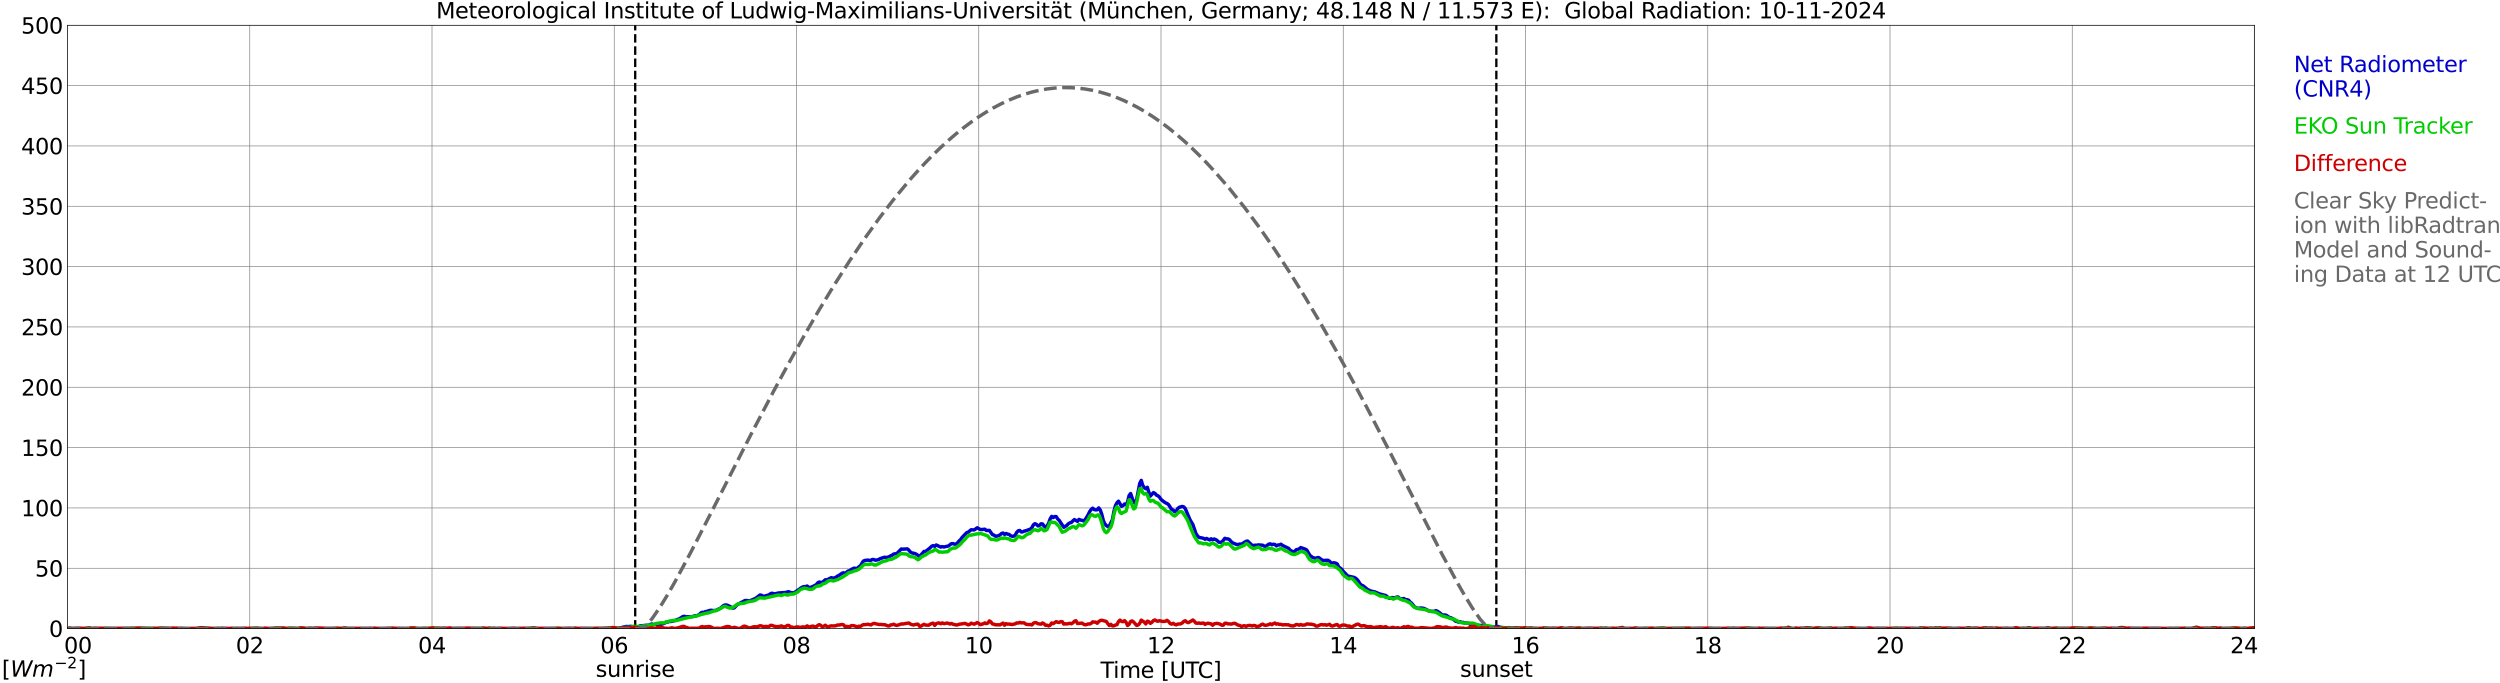 <?xml version="1.0" encoding="utf-8" standalone="no"?>
<!DOCTYPE svg PUBLIC "-//W3C//DTD SVG 1.1//EN"
  "http://www.w3.org/Graphics/SVG/1.1/DTD/svg11.dtd">
<svg xmlns:xlink="http://www.w3.org/1999/xlink" width="1085.4pt" height="296.64pt" viewBox="0 0 1085.4 296.64" xmlns="http://www.w3.org/2000/svg" version="1.1">
 <defs>
  <style type="text/css">*{stroke-linejoin: round; stroke-linecap: butt}</style>
 </defs>
 <g id="figure_1">
  <g id="patch_1">
   <path d="M 0 296.64 
L 1085.4 296.64 
L 1085.4 0 
L 0 0 
z
" style="fill: #ffffff"/>
  </g>
  <g id="axes_1">
   <g id="patch_2">
    <path d="M 29.306 272.909 
L 978.814 272.909 
L 978.814 10.976 
L 29.306 10.976 
z
" style="fill: #ffffff"/>
   </g>
   <g id="patch_3">
    <path d="M 978.814 272.909 
L 978.814 272.909 
L 978.814 10.976 
L 978.814 10.976 
z
" clip-path="url(#pbaeba4b8ab)" style="fill: #d3d3d3; opacity: 0.25; stroke: #d3d3d3; stroke-linejoin: miter"/>
   </g>
   <g id="matplotlib.axis_1">
    <g id="xtick_1">
     <g id="line2d_1">
      <path d="M 29.306 272.909 
L 29.306 10.976 
" clip-path="url(#pbaeba4b8ab)" style="fill: none; stroke: #808080; stroke-width: 0.3; stroke-linecap: square"/>
     </g>
     <g id="line2d_2"/>
     <g id="text_1">
      <!--    00 -->
      <g transform="translate(18.733 283.627) scale(0.095 -0.095)">
       <defs>
        <path id="DejaVuSans-20" transform="scale(0.016)"/>
        <path id="DejaVuSans-30" d="M 2034 4250 
Q 1547 4250 1301 3770 
Q 1056 3291 1056 2328 
Q 1056 1369 1301 889 
Q 1547 409 2034 409 
Q 2525 409 2770 889 
Q 3016 1369 3016 2328 
Q 3016 3291 2770 3770 
Q 2525 4250 2034 4250 
z
M 2034 4750 
Q 2819 4750 3233 4129 
Q 3647 3509 3647 2328 
Q 3647 1150 3233 529 
Q 2819 -91 2034 -91 
Q 1250 -91 836 529 
Q 422 1150 422 2328 
Q 422 3509 836 4129 
Q 1250 4750 2034 4750 
z
" transform="scale(0.016)"/>
       </defs>
       <use xlink:href="#DejaVuSans-20"/>
       <use xlink:href="#DejaVuSans-20" transform="translate(31.787 0)"/>
       <use xlink:href="#DejaVuSans-20" transform="translate(63.574 0)"/>
       <use xlink:href="#DejaVuSans-30" transform="translate(95.361 0)"/>
       <use xlink:href="#DejaVuSans-30" transform="translate(158.984 0)"/>
      </g>
     </g>
    </g>
    <g id="xtick_2">
     <g id="line2d_3">
      <path d="M 108.431 272.909 
L 108.431 10.976 
" clip-path="url(#pbaeba4b8ab)" style="fill: none; stroke: #808080; stroke-width: 0.3; stroke-linecap: square"/>
     </g>
     <g id="line2d_4"/>
     <g id="text_2">
      <!-- 02 -->
      <g transform="translate(102.387 283.627) scale(0.095 -0.095)">
       <defs>
        <path id="DejaVuSans-32" d="M 1228 531 
L 3431 531 
L 3431 0 
L 469 0 
L 469 531 
Q 828 903 1448 1529 
Q 2069 2156 2228 2338 
Q 2531 2678 2651 2914 
Q 2772 3150 2772 3378 
Q 2772 3750 2511 3984 
Q 2250 4219 1831 4219 
Q 1534 4219 1204 4116 
Q 875 4013 500 3803 
L 500 4441 
Q 881 4594 1212 4672 
Q 1544 4750 1819 4750 
Q 2544 4750 2975 4387 
Q 3406 4025 3406 3419 
Q 3406 3131 3298 2873 
Q 3191 2616 2906 2266 
Q 2828 2175 2409 1742 
Q 1991 1309 1228 531 
z
" transform="scale(0.016)"/>
       </defs>
       <use xlink:href="#DejaVuSans-30"/>
       <use xlink:href="#DejaVuSans-32" transform="translate(63.623 0)"/>
      </g>
     </g>
    </g>
    <g id="xtick_3">
     <g id="line2d_5">
      <path d="M 187.557 272.909 
L 187.557 10.976 
" clip-path="url(#pbaeba4b8ab)" style="fill: none; stroke: #808080; stroke-width: 0.3; stroke-linecap: square"/>
     </g>
     <g id="line2d_6"/>
     <g id="text_3">
      <!-- 04 -->
      <g transform="translate(181.513 283.627) scale(0.095 -0.095)">
       <defs>
        <path id="DejaVuSans-34" d="M 2419 4116 
L 825 1625 
L 2419 1625 
L 2419 4116 
z
M 2253 4666 
L 3047 4666 
L 3047 1625 
L 3713 1625 
L 3713 1100 
L 3047 1100 
L 3047 0 
L 2419 0 
L 2419 1100 
L 313 1100 
L 313 1709 
L 2253 4666 
z
" transform="scale(0.016)"/>
       </defs>
       <use xlink:href="#DejaVuSans-30"/>
       <use xlink:href="#DejaVuSans-34" transform="translate(63.623 0)"/>
      </g>
     </g>
    </g>
    <g id="xtick_4">
     <g id="line2d_7">
      <path d="M 266.683 272.909 
L 266.683 10.976 
" clip-path="url(#pbaeba4b8ab)" style="fill: none; stroke: #808080; stroke-width: 0.3; stroke-linecap: square"/>
     </g>
     <g id="line2d_8"/>
     <g id="text_4">
      <!-- 06 -->
      <g transform="translate(260.638 283.627) scale(0.095 -0.095)">
       <defs>
        <path id="DejaVuSans-36" d="M 2113 2584 
Q 1688 2584 1439 2293 
Q 1191 2003 1191 1497 
Q 1191 994 1439 701 
Q 1688 409 2113 409 
Q 2538 409 2786 701 
Q 3034 994 3034 1497 
Q 3034 2003 2786 2293 
Q 2538 2584 2113 2584 
z
M 3366 4563 
L 3366 3988 
Q 3128 4100 2886 4159 
Q 2644 4219 2406 4219 
Q 1781 4219 1451 3797 
Q 1122 3375 1075 2522 
Q 1259 2794 1537 2939 
Q 1816 3084 2150 3084 
Q 2853 3084 3261 2657 
Q 3669 2231 3669 1497 
Q 3669 778 3244 343 
Q 2819 -91 2113 -91 
Q 1303 -91 875 529 
Q 447 1150 447 2328 
Q 447 3434 972 4092 
Q 1497 4750 2381 4750 
Q 2619 4750 2861 4703 
Q 3103 4656 3366 4563 
z
" transform="scale(0.016)"/>
       </defs>
       <use xlink:href="#DejaVuSans-30"/>
       <use xlink:href="#DejaVuSans-36" transform="translate(63.623 0)"/>
      </g>
     </g>
    </g>
    <g id="xtick_5">
     <g id="line2d_9">
      <path d="M 345.808 272.909 
L 345.808 10.976 
" clip-path="url(#pbaeba4b8ab)" style="fill: none; stroke: #808080; stroke-width: 0.3; stroke-linecap: square"/>
     </g>
     <g id="line2d_10"/>
     <g id="text_5">
      <!-- 08 -->
      <g transform="translate(339.764 283.627) scale(0.095 -0.095)">
       <defs>
        <path id="DejaVuSans-38" d="M 2034 2216 
Q 1584 2216 1326 1975 
Q 1069 1734 1069 1313 
Q 1069 891 1326 650 
Q 1584 409 2034 409 
Q 2484 409 2743 651 
Q 3003 894 3003 1313 
Q 3003 1734 2745 1975 
Q 2488 2216 2034 2216 
z
M 1403 2484 
Q 997 2584 770 2862 
Q 544 3141 544 3541 
Q 544 4100 942 4425 
Q 1341 4750 2034 4750 
Q 2731 4750 3128 4425 
Q 3525 4100 3525 3541 
Q 3525 3141 3298 2862 
Q 3072 2584 2669 2484 
Q 3125 2378 3379 2068 
Q 3634 1759 3634 1313 
Q 3634 634 3220 271 
Q 2806 -91 2034 -91 
Q 1263 -91 848 271 
Q 434 634 434 1313 
Q 434 1759 690 2068 
Q 947 2378 1403 2484 
z
M 1172 3481 
Q 1172 3119 1398 2916 
Q 1625 2713 2034 2713 
Q 2441 2713 2670 2916 
Q 2900 3119 2900 3481 
Q 2900 3844 2670 4047 
Q 2441 4250 2034 4250 
Q 1625 4250 1398 4047 
Q 1172 3844 1172 3481 
z
" transform="scale(0.016)"/>
       </defs>
       <use xlink:href="#DejaVuSans-30"/>
       <use xlink:href="#DejaVuSans-38" transform="translate(63.623 0)"/>
      </g>
     </g>
    </g>
    <g id="xtick_6">
     <g id="line2d_11">
      <path d="M 424.934 272.909 
L 424.934 10.976 
" clip-path="url(#pbaeba4b8ab)" style="fill: none; stroke: #808080; stroke-width: 0.3; stroke-linecap: square"/>
     </g>
     <g id="line2d_12"/>
     <g id="text_6">
      <!-- 10 -->
      <g transform="translate(418.89 283.627) scale(0.095 -0.095)">
       <defs>
        <path id="DejaVuSans-31" d="M 794 531 
L 1825 531 
L 1825 4091 
L 703 3866 
L 703 4441 
L 1819 4666 
L 2450 4666 
L 2450 531 
L 3481 531 
L 3481 0 
L 794 0 
L 794 531 
z
" transform="scale(0.016)"/>
       </defs>
       <use xlink:href="#DejaVuSans-31"/>
       <use xlink:href="#DejaVuSans-30" transform="translate(63.623 0)"/>
      </g>
     </g>
    </g>
    <g id="xtick_7">
     <g id="line2d_13">
      <path d="M 504.06 272.909 
L 504.06 10.976 
" clip-path="url(#pbaeba4b8ab)" style="fill: none; stroke: #808080; stroke-width: 0.3; stroke-linecap: square"/>
     </g>
     <g id="line2d_14"/>
     <g id="text_7">
      <!-- 12 -->
      <g transform="translate(498.015 283.627) scale(0.095 -0.095)">
       <use xlink:href="#DejaVuSans-31"/>
       <use xlink:href="#DejaVuSans-32" transform="translate(63.623 0)"/>
      </g>
     </g>
    </g>
    <g id="xtick_8">
     <g id="line2d_15">
      <path d="M 583.185 272.909 
L 583.185 10.976 
" clip-path="url(#pbaeba4b8ab)" style="fill: none; stroke: #808080; stroke-width: 0.3; stroke-linecap: square"/>
     </g>
     <g id="line2d_16"/>
     <g id="text_8">
      <!-- 14 -->
      <g transform="translate(577.141 283.627) scale(0.095 -0.095)">
       <use xlink:href="#DejaVuSans-31"/>
       <use xlink:href="#DejaVuSans-34" transform="translate(63.623 0)"/>
      </g>
     </g>
    </g>
    <g id="xtick_9">
     <g id="line2d_17">
      <path d="M 662.311 272.909 
L 662.311 10.976 
" clip-path="url(#pbaeba4b8ab)" style="fill: none; stroke: #808080; stroke-width: 0.3; stroke-linecap: square"/>
     </g>
     <g id="line2d_18"/>
     <g id="text_9">
      <!-- 16 -->
      <g transform="translate(656.267 283.627) scale(0.095 -0.095)">
       <use xlink:href="#DejaVuSans-31"/>
       <use xlink:href="#DejaVuSans-36" transform="translate(63.623 0)"/>
      </g>
     </g>
    </g>
    <g id="xtick_10">
     <g id="line2d_19">
      <path d="M 741.437 272.909 
L 741.437 10.976 
" clip-path="url(#pbaeba4b8ab)" style="fill: none; stroke: #808080; stroke-width: 0.3; stroke-linecap: square"/>
     </g>
     <g id="line2d_20"/>
     <g id="text_10">
      <!-- 18 -->
      <g transform="translate(735.392 283.627) scale(0.095 -0.095)">
       <use xlink:href="#DejaVuSans-31"/>
       <use xlink:href="#DejaVuSans-38" transform="translate(63.623 0)"/>
      </g>
     </g>
    </g>
    <g id="xtick_11">
     <g id="line2d_21">
      <path d="M 820.562 272.909 
L 820.562 10.976 
" clip-path="url(#pbaeba4b8ab)" style="fill: none; stroke: #808080; stroke-width: 0.3; stroke-linecap: square"/>
     </g>
     <g id="line2d_22"/>
     <g id="text_11">
      <!-- 20 -->
      <g transform="translate(814.518 283.627) scale(0.095 -0.095)">
       <use xlink:href="#DejaVuSans-32"/>
       <use xlink:href="#DejaVuSans-30" transform="translate(63.623 0)"/>
      </g>
     </g>
    </g>
    <g id="xtick_12">
     <g id="line2d_23">
      <path d="M 899.688 272.909 
L 899.688 10.976 
" clip-path="url(#pbaeba4b8ab)" style="fill: none; stroke: #808080; stroke-width: 0.3; stroke-linecap: square"/>
     </g>
     <g id="line2d_24"/>
     <g id="text_12">
      <!-- 22 -->
      <g transform="translate(893.644 283.627) scale(0.095 -0.095)">
       <use xlink:href="#DejaVuSans-32"/>
       <use xlink:href="#DejaVuSans-32" transform="translate(63.623 0)"/>
      </g>
     </g>
    </g>
    <g id="xtick_13">
     <g id="line2d_25">
      <path d="M 978.814 272.909 
L 978.814 10.976 
" clip-path="url(#pbaeba4b8ab)" style="fill: none; stroke: #808080; stroke-width: 0.3; stroke-linecap: square"/>
     </g>
     <g id="line2d_26"/>
     <g id="text_13">
      <!-- 24    -->
      <g transform="translate(968.241 283.627) scale(0.095 -0.095)">
       <use xlink:href="#DejaVuSans-32"/>
       <use xlink:href="#DejaVuSans-34" transform="translate(63.623 0)"/>
       <use xlink:href="#DejaVuSans-20" transform="translate(127.246 0)"/>
       <use xlink:href="#DejaVuSans-20" transform="translate(159.033 0)"/>
       <use xlink:href="#DejaVuSans-20" transform="translate(190.82 0)"/>
      </g>
     </g>
    </g>
    <g id="text_14">
     <!-- Time [UTC] -->
     <g transform="translate(477.806 294.322) scale(0.095 -0.095)">
      <defs>
       <path id="DejaVuSans-54" d="M -19 4666 
L 3928 4666 
L 3928 4134 
L 2272 4134 
L 2272 0 
L 1638 0 
L 1638 4134 
L -19 4134 
L -19 4666 
z
" transform="scale(0.016)"/>
       <path id="DejaVuSans-69" d="M 603 3500 
L 1178 3500 
L 1178 0 
L 603 0 
L 603 3500 
z
M 603 4863 
L 1178 4863 
L 1178 4134 
L 603 4134 
L 603 4863 
z
" transform="scale(0.016)"/>
       <path id="DejaVuSans-6d" d="M 3328 2828 
Q 3544 3216 3844 3400 
Q 4144 3584 4550 3584 
Q 5097 3584 5394 3201 
Q 5691 2819 5691 2113 
L 5691 0 
L 5113 0 
L 5113 2094 
Q 5113 2597 4934 2840 
Q 4756 3084 4391 3084 
Q 3944 3084 3684 2787 
Q 3425 2491 3425 1978 
L 3425 0 
L 2847 0 
L 2847 2094 
Q 2847 2600 2669 2842 
Q 2491 3084 2119 3084 
Q 1678 3084 1418 2786 
Q 1159 2488 1159 1978 
L 1159 0 
L 581 0 
L 581 3500 
L 1159 3500 
L 1159 2956 
Q 1356 3278 1631 3431 
Q 1906 3584 2284 3584 
Q 2666 3584 2933 3390 
Q 3200 3197 3328 2828 
z
" transform="scale(0.016)"/>
       <path id="DejaVuSans-65" d="M 3597 1894 
L 3597 1613 
L 953 1613 
Q 991 1019 1311 708 
Q 1631 397 2203 397 
Q 2534 397 2845 478 
Q 3156 559 3463 722 
L 3463 178 
Q 3153 47 2828 -22 
Q 2503 -91 2169 -91 
Q 1331 -91 842 396 
Q 353 884 353 1716 
Q 353 2575 817 3079 
Q 1281 3584 2069 3584 
Q 2775 3584 3186 3129 
Q 3597 2675 3597 1894 
z
M 3022 2063 
Q 3016 2534 2758 2815 
Q 2500 3097 2075 3097 
Q 1594 3097 1305 2825 
Q 1016 2553 972 2059 
L 3022 2063 
z
" transform="scale(0.016)"/>
       <path id="DejaVuSans-5b" d="M 550 4863 
L 1875 4863 
L 1875 4416 
L 1125 4416 
L 1125 -397 
L 1875 -397 
L 1875 -844 
L 550 -844 
L 550 4863 
z
" transform="scale(0.016)"/>
       <path id="DejaVuSans-55" d="M 556 4666 
L 1191 4666 
L 1191 1831 
Q 1191 1081 1462 751 
Q 1734 422 2344 422 
Q 2950 422 3222 751 
Q 3494 1081 3494 1831 
L 3494 4666 
L 4128 4666 
L 4128 1753 
Q 4128 841 3676 375 
Q 3225 -91 2344 -91 
Q 1459 -91 1007 375 
Q 556 841 556 1753 
L 556 4666 
z
" transform="scale(0.016)"/>
       <path id="DejaVuSans-43" d="M 4122 4306 
L 4122 3641 
Q 3803 3938 3442 4084 
Q 3081 4231 2675 4231 
Q 1875 4231 1450 3742 
Q 1025 3253 1025 2328 
Q 1025 1406 1450 917 
Q 1875 428 2675 428 
Q 3081 428 3442 575 
Q 3803 722 4122 1019 
L 4122 359 
Q 3791 134 3420 21 
Q 3050 -91 2638 -91 
Q 1578 -91 968 557 
Q 359 1206 359 2328 
Q 359 3453 968 4101 
Q 1578 4750 2638 4750 
Q 3056 4750 3426 4639 
Q 3797 4528 4122 4306 
z
" transform="scale(0.016)"/>
       <path id="DejaVuSans-5d" d="M 1947 4863 
L 1947 -844 
L 622 -844 
L 622 -397 
L 1369 -397 
L 1369 4416 
L 622 4416 
L 622 4863 
L 1947 4863 
z
" transform="scale(0.016)"/>
      </defs>
      <use xlink:href="#DejaVuSans-54"/>
      <use xlink:href="#DejaVuSans-69" transform="translate(57.959 0)"/>
      <use xlink:href="#DejaVuSans-6d" transform="translate(85.742 0)"/>
      <use xlink:href="#DejaVuSans-65" transform="translate(183.154 0)"/>
      <use xlink:href="#DejaVuSans-20" transform="translate(244.678 0)"/>
      <use xlink:href="#DejaVuSans-5b" transform="translate(276.465 0)"/>
      <use xlink:href="#DejaVuSans-55" transform="translate(315.479 0)"/>
      <use xlink:href="#DejaVuSans-54" transform="translate(388.672 0)"/>
      <use xlink:href="#DejaVuSans-43" transform="translate(443.881 0)"/>
      <use xlink:href="#DejaVuSans-5d" transform="translate(513.705 0)"/>
     </g>
    </g>
   </g>
   <g id="matplotlib.axis_2">
    <g id="ytick_1">
     <g id="line2d_27">
      <path d="M 29.306 272.909 
L 978.814 272.909 
" clip-path="url(#pbaeba4b8ab)" style="fill: none; stroke: #808080; stroke-width: 0.3; stroke-linecap: square"/>
     </g>
     <g id="line2d_28"/>
     <g id="text_15">
      <!-- 0 -->
      <g transform="translate(21.261 276.518) scale(0.095 -0.095)">
       <use xlink:href="#DejaVuSans-30"/>
      </g>
     </g>
    </g>
    <g id="ytick_2">
     <g id="line2d_29">
      <path d="M 29.306 246.715 
L 978.814 246.715 
" clip-path="url(#pbaeba4b8ab)" style="fill: none; stroke: #808080; stroke-width: 0.3; stroke-linecap: square"/>
     </g>
     <g id="line2d_30"/>
     <g id="text_16">
      <!-- 50 -->
      <g transform="translate(15.217 250.325) scale(0.095 -0.095)">
       <defs>
        <path id="DejaVuSans-35" d="M 691 4666 
L 3169 4666 
L 3169 4134 
L 1269 4134 
L 1269 2991 
Q 1406 3038 1543 3061 
Q 1681 3084 1819 3084 
Q 2600 3084 3056 2656 
Q 3513 2228 3513 1497 
Q 3513 744 3044 326 
Q 2575 -91 1722 -91 
Q 1428 -91 1123 -41 
Q 819 9 494 109 
L 494 744 
Q 775 591 1075 516 
Q 1375 441 1709 441 
Q 2250 441 2565 725 
Q 2881 1009 2881 1497 
Q 2881 1984 2565 2268 
Q 2250 2553 1709 2553 
Q 1456 2553 1204 2497 
Q 953 2441 691 2322 
L 691 4666 
z
" transform="scale(0.016)"/>
       </defs>
       <use xlink:href="#DejaVuSans-35"/>
       <use xlink:href="#DejaVuSans-30" transform="translate(63.623 0)"/>
      </g>
     </g>
    </g>
    <g id="ytick_3">
     <g id="line2d_31">
      <path d="M 29.306 220.522 
L 978.814 220.522 
" clip-path="url(#pbaeba4b8ab)" style="fill: none; stroke: #808080; stroke-width: 0.3; stroke-linecap: square"/>
     </g>
     <g id="line2d_32"/>
     <g id="text_17">
      <!-- 100 -->
      <g transform="translate(9.173 224.131) scale(0.095 -0.095)">
       <use xlink:href="#DejaVuSans-31"/>
       <use xlink:href="#DejaVuSans-30" transform="translate(63.623 0)"/>
       <use xlink:href="#DejaVuSans-30" transform="translate(127.246 0)"/>
      </g>
     </g>
    </g>
    <g id="ytick_4">
     <g id="line2d_33">
      <path d="M 29.306 194.329 
L 978.814 194.329 
" clip-path="url(#pbaeba4b8ab)" style="fill: none; stroke: #808080; stroke-width: 0.3; stroke-linecap: square"/>
     </g>
     <g id="line2d_34"/>
     <g id="text_18">
      <!-- 150 -->
      <g transform="translate(9.173 197.938) scale(0.095 -0.095)">
       <use xlink:href="#DejaVuSans-31"/>
       <use xlink:href="#DejaVuSans-35" transform="translate(63.623 0)"/>
       <use xlink:href="#DejaVuSans-30" transform="translate(127.246 0)"/>
      </g>
     </g>
    </g>
    <g id="ytick_5">
     <g id="line2d_35">
      <path d="M 29.306 168.136 
L 978.814 168.136 
" clip-path="url(#pbaeba4b8ab)" style="fill: none; stroke: #808080; stroke-width: 0.3; stroke-linecap: square"/>
     </g>
     <g id="line2d_36"/>
     <g id="text_19">
      <!-- 200 -->
      <g transform="translate(9.173 171.745) scale(0.095 -0.095)">
       <use xlink:href="#DejaVuSans-32"/>
       <use xlink:href="#DejaVuSans-30" transform="translate(63.623 0)"/>
       <use xlink:href="#DejaVuSans-30" transform="translate(127.246 0)"/>
      </g>
     </g>
    </g>
    <g id="ytick_6">
     <g id="line2d_37">
      <path d="M 29.306 141.942 
L 978.814 141.942 
" clip-path="url(#pbaeba4b8ab)" style="fill: none; stroke: #808080; stroke-width: 0.3; stroke-linecap: square"/>
     </g>
     <g id="line2d_38"/>
     <g id="text_20">
      <!-- 250 -->
      <g transform="translate(9.173 145.551) scale(0.095 -0.095)">
       <use xlink:href="#DejaVuSans-32"/>
       <use xlink:href="#DejaVuSans-35" transform="translate(63.623 0)"/>
       <use xlink:href="#DejaVuSans-30" transform="translate(127.246 0)"/>
      </g>
     </g>
    </g>
    <g id="ytick_7">
     <g id="line2d_39">
      <path d="M 29.306 115.749 
L 978.814 115.749 
" clip-path="url(#pbaeba4b8ab)" style="fill: none; stroke: #808080; stroke-width: 0.3; stroke-linecap: square"/>
     </g>
     <g id="line2d_40"/>
     <g id="text_21">
      <!-- 300 -->
      <g transform="translate(9.173 119.358) scale(0.095 -0.095)">
       <defs>
        <path id="DejaVuSans-33" d="M 2597 2516 
Q 3050 2419 3304 2112 
Q 3559 1806 3559 1356 
Q 3559 666 3084 287 
Q 2609 -91 1734 -91 
Q 1441 -91 1130 -33 
Q 819 25 488 141 
L 488 750 
Q 750 597 1062 519 
Q 1375 441 1716 441 
Q 2309 441 2620 675 
Q 2931 909 2931 1356 
Q 2931 1769 2642 2001 
Q 2353 2234 1838 2234 
L 1294 2234 
L 1294 2753 
L 1863 2753 
Q 2328 2753 2575 2939 
Q 2822 3125 2822 3475 
Q 2822 3834 2567 4026 
Q 2313 4219 1838 4219 
Q 1578 4219 1281 4162 
Q 984 4106 628 3988 
L 628 4550 
Q 988 4650 1302 4700 
Q 1616 4750 1894 4750 
Q 2613 4750 3031 4423 
Q 3450 4097 3450 3541 
Q 3450 3153 3228 2886 
Q 3006 2619 2597 2516 
z
" transform="scale(0.016)"/>
       </defs>
       <use xlink:href="#DejaVuSans-33"/>
       <use xlink:href="#DejaVuSans-30" transform="translate(63.623 0)"/>
       <use xlink:href="#DejaVuSans-30" transform="translate(127.246 0)"/>
      </g>
     </g>
    </g>
    <g id="ytick_8">
     <g id="line2d_41">
      <path d="M 29.306 89.556 
L 978.814 89.556 
" clip-path="url(#pbaeba4b8ab)" style="fill: none; stroke: #808080; stroke-width: 0.3; stroke-linecap: square"/>
     </g>
     <g id="line2d_42"/>
     <g id="text_22">
      <!-- 350 -->
      <g transform="translate(9.173 93.165) scale(0.095 -0.095)">
       <use xlink:href="#DejaVuSans-33"/>
       <use xlink:href="#DejaVuSans-35" transform="translate(63.623 0)"/>
       <use xlink:href="#DejaVuSans-30" transform="translate(127.246 0)"/>
      </g>
     </g>
    </g>
    <g id="ytick_9">
     <g id="line2d_43">
      <path d="M 29.306 63.362 
L 978.814 63.362 
" clip-path="url(#pbaeba4b8ab)" style="fill: none; stroke: #808080; stroke-width: 0.3; stroke-linecap: square"/>
     </g>
     <g id="line2d_44"/>
     <g id="text_23">
      <!-- 400 -->
      <g transform="translate(9.173 66.972) scale(0.095 -0.095)">
       <use xlink:href="#DejaVuSans-34"/>
       <use xlink:href="#DejaVuSans-30" transform="translate(63.623 0)"/>
       <use xlink:href="#DejaVuSans-30" transform="translate(127.246 0)"/>
      </g>
     </g>
    </g>
    <g id="ytick_10">
     <g id="line2d_45">
      <path d="M 29.306 37.169 
L 978.814 37.169 
" clip-path="url(#pbaeba4b8ab)" style="fill: none; stroke: #808080; stroke-width: 0.3; stroke-linecap: square"/>
     </g>
     <g id="line2d_46"/>
     <g id="text_24">
      <!-- 450 -->
      <g transform="translate(9.173 40.778) scale(0.095 -0.095)">
       <use xlink:href="#DejaVuSans-34"/>
       <use xlink:href="#DejaVuSans-35" transform="translate(63.623 0)"/>
       <use xlink:href="#DejaVuSans-30" transform="translate(127.246 0)"/>
      </g>
     </g>
    </g>
    <g id="ytick_11">
     <g id="line2d_47">
      <path d="M 29.306 10.976 
L 978.814 10.976 
" clip-path="url(#pbaeba4b8ab)" style="fill: none; stroke: #808080; stroke-width: 0.3; stroke-linecap: square"/>
     </g>
     <g id="line2d_48"/>
     <g id="text_25">
      <!-- 500 -->
      <g transform="translate(9.173 14.585) scale(0.095 -0.095)">
       <use xlink:href="#DejaVuSans-35"/>
       <use xlink:href="#DejaVuSans-30" transform="translate(63.623 0)"/>
       <use xlink:href="#DejaVuSans-30" transform="translate(127.246 0)"/>
      </g>
     </g>
    </g>
   </g>
   <g id="line2d_49">
    <path d="M 275.782 272.909 
L 275.782 10.976 
" clip-path="url(#pbaeba4b8ab)" style="fill: none; stroke-dasharray: 3.7,1.6; stroke-dashoffset: 0; stroke: #000000"/>
   </g>
   <g id="line2d_50">
    <path d="M 649.651 272.909 
L 649.651 10.976 
" clip-path="url(#pbaeba4b8ab)" style="fill: none; stroke-dasharray: 3.7,1.6; stroke-dashoffset: 0; stroke: #000000"/>
   </g>
   <g id="line2d_51">
    <path d="M 29.306 272.909 
L 268.002 272.909 
L 271.958 271.971 
L 272.617 272.05 
L 273.936 271.929 
L 274.595 272.092 
L 275.255 272.458 
L 275.914 272.5 
L 276.573 272.416 
L 277.233 272.212 
L 277.892 271.73 
L 281.849 271.405 
L 282.508 271.039 
L 283.167 270.918 
L 283.827 271.201 
L 284.486 270.96 
L 285.805 271.243 
L 286.464 271.081 
L 287.124 271.039 
L 288.442 270.635 
L 289.102 270.148 
L 289.761 270.148 
L 290.42 269.823 
L 291.08 269.865 
L 293.058 269.42 
L 295.036 268.608 
L 296.355 267.759 
L 297.014 267.555 
L 297.674 267.796 
L 300.311 267.717 
L 300.971 267.633 
L 301.63 267.351 
L 302.289 267.351 
L 302.949 267.152 
L 303.608 266.827 
L 304.267 266.135 
L 304.927 265.81 
L 305.586 265.936 
L 306.246 265.528 
L 306.905 265.449 
L 308.224 265.004 
L 308.883 264.962 
L 309.543 265.082 
L 310.861 265.004 
L 312.839 264.029 
L 314.158 262.898 
L 314.818 262.651 
L 315.477 262.651 
L 316.796 263.217 
L 318.114 264.029 
L 318.774 263.909 
L 320.093 262.489 
L 323.39 260.75 
L 324.049 260.708 
L 325.368 260.912 
L 328.005 259.817 
L 329.983 258.319 
L 330.643 258.44 
L 331.302 258.885 
L 331.961 258.801 
L 333.94 258.235 
L 334.599 257.711 
L 335.258 257.549 
L 335.918 257.79 
L 336.577 257.79 
L 337.896 257.465 
L 341.193 257.224 
L 341.852 256.978 
L 342.512 256.899 
L 343.171 257.266 
L 343.83 257.303 
L 344.49 257.507 
L 346.468 256.208 
L 347.787 255.239 
L 348.446 254.872 
L 349.105 254.673 
L 349.765 254.71 
L 350.424 254.427 
L 351.083 254.993 
L 351.743 255.076 
L 353.062 254.547 
L 354.38 253.861 
L 355.04 253.049 
L 355.699 252.688 
L 356.359 252.85 
L 357.018 252.85 
L 358.337 251.713 
L 358.996 251.755 
L 360.974 250.781 
L 361.634 251.105 
L 362.952 250.618 
L 363.612 250.131 
L 364.271 249.812 
L 365.59 248.879 
L 366.249 248.675 
L 366.909 249 
L 368.227 247.905 
L 368.887 247.826 
L 369.546 247.255 
L 370.865 246.647 
L 371.524 246.81 
L 372.184 246.768 
L 372.843 246.124 
L 373.502 245.715 
L 374.821 243.609 
L 375.481 243.326 
L 376.799 243.164 
L 377.459 243.326 
L 378.118 243.247 
L 378.777 242.881 
L 379.437 242.959 
L 380.096 243.247 
L 381.415 242.959 
L 382.074 242.556 
L 384.053 241.906 
L 384.712 242.069 
L 386.031 241.744 
L 386.69 241.299 
L 387.349 241.058 
L 388.009 240.529 
L 389.328 240.366 
L 391.306 238.344 
L 391.965 238.423 
L 393.943 238.302 
L 394.603 238.868 
L 395.262 239.68 
L 395.921 240.047 
L 397.24 240.33 
L 397.899 240.654 
L 399.218 241.624 
L 401.196 239.397 
L 401.856 239.439 
L 403.834 237.815 
L 404.493 237.171 
L 405.153 236.883 
L 405.812 237.207 
L 406.471 236.6 
L 408.45 237.532 
L 409.109 237.291 
L 409.768 237.49 
L 411.746 237.045 
L 413.065 236.034 
L 413.725 236.034 
L 414.384 236.238 
L 415.043 236.238 
L 415.703 235.709 
L 416.362 234.897 
L 417.022 234.331 
L 417.681 233.362 
L 419.659 231.293 
L 420.318 231.052 
L 421.637 229.999 
L 422.956 230.077 
L 424.275 229.145 
L 425.593 229.873 
L 426.253 229.915 
L 427.572 229.753 
L 428.231 230.318 
L 429.55 230.282 
L 430.869 232.105 
L 431.528 232.304 
L 432.187 232.791 
L 432.847 232.754 
L 433.506 232.55 
L 434.165 232.225 
L 434.825 231.618 
L 435.484 231.413 
L 436.144 232.021 
L 436.803 231.618 
L 437.462 231.901 
L 438.122 232.021 
L 438.781 232.592 
L 439.44 232.833 
L 440.1 232.791 
L 440.759 232.346 
L 441.419 231.13 
L 442.078 230.444 
L 442.737 230.318 
L 443.397 230.968 
L 444.056 230.889 
L 444.716 230.565 
L 445.375 230.444 
L 447.353 229.711 
L 448.012 229.066 
L 448.672 227.851 
L 449.331 227.364 
L 449.991 227.689 
L 450.65 228.338 
L 451.309 228.134 
L 451.969 227.406 
L 452.628 227.484 
L 453.287 228.375 
L 453.947 228.904 
L 454.606 228.338 
L 455.266 227.201 
L 455.925 225.295 
L 456.584 224.205 
L 457.244 224.729 
L 457.903 224.242 
L 458.563 224.284 
L 459.222 225.337 
L 459.881 225.944 
L 461.859 228.946 
L 463.178 228.092 
L 463.838 227.406 
L 464.497 226.997 
L 465.156 226.835 
L 465.816 226.107 
L 466.475 225.583 
L 467.794 226.353 
L 468.453 225.499 
L 469.113 225.782 
L 469.772 225.902 
L 470.431 226.148 
L 471.091 225.703 
L 472.409 223.555 
L 473.069 222.178 
L 473.728 221.203 
L 474.388 220.637 
L 475.047 221.245 
L 475.706 221.366 
L 476.366 221.329 
L 477.025 220.517 
L 477.685 221.408 
L 478.344 223.272 
L 479.003 225.944 
L 479.663 227.442 
L 480.322 228.176 
L 480.981 228.621 
L 481.641 228.296 
L 482.96 225.661 
L 483.619 222.094 
L 484.278 219.543 
L 484.938 218.285 
L 485.597 217.599 
L 486.916 219.825 
L 487.575 219.506 
L 488.235 218.814 
L 488.894 219.139 
L 489.553 217.924 
L 490.213 215.126 
L 490.872 214.278 
L 492.191 218.128 
L 492.85 218.448 
L 493.51 216.708 
L 494.828 209.903 
L 495.488 208.562 
L 496.147 210.752 
L 496.807 211.726 
L 497.466 212.172 
L 498.125 211.564 
L 498.785 213.712 
L 499.444 215.373 
L 500.763 213.869 
L 501.422 214.194 
L 502.082 214.964 
L 502.741 215.247 
L 503.4 215.818 
L 504.06 216.829 
L 505.379 217.882 
L 506.038 218.327 
L 506.697 218.61 
L 507.357 219.097 
L 508.675 221.203 
L 509.335 221.408 
L 509.994 222.178 
L 510.654 221.895 
L 511.313 220.8 
L 511.972 220.271 
L 513.291 219.867 
L 513.95 220.072 
L 514.61 220.842 
L 516.588 225.541 
L 517.907 227.767 
L 519.226 231.66 
L 519.885 232.629 
L 520.544 233.32 
L 521.863 233.561 
L 522.522 233.724 
L 523.182 234.127 
L 523.841 233.766 
L 525.16 234.415 
L 525.819 233.928 
L 526.479 234.331 
L 527.138 234.006 
L 527.797 234.253 
L 528.457 234.698 
L 529.116 235.384 
L 530.435 235.468 
L 531.754 233.724 
L 532.413 233.928 
L 533.073 233.97 
L 533.732 234.211 
L 534.391 235.023 
L 535.051 235.63 
L 536.369 236.196 
L 537.029 236.401 
L 537.688 236.359 
L 538.348 236.196 
L 539.007 236.275 
L 540.985 235.023 
L 541.644 234.897 
L 543.623 236.762 
L 544.282 236.846 
L 544.941 236.683 
L 545.601 236.762 
L 546.26 236.558 
L 548.238 236.72 
L 548.898 237.129 
L 549.557 237.171 
L 550.876 236.238 
L 551.535 236.112 
L 552.195 236.521 
L 552.854 236.275 
L 553.513 236.401 
L 554.173 237.008 
L 554.832 236.6 
L 555.491 236.6 
L 556.151 236.275 
L 556.81 236.804 
L 559.448 238.061 
L 560.107 238.868 
L 561.426 239.601 
L 562.085 239.439 
L 562.745 238.669 
L 563.404 238.543 
L 564.063 238.302 
L 564.723 237.736 
L 566.701 238.423 
L 567.36 238.831 
L 568.679 241.1 
L 569.998 242.111 
L 571.317 242.394 
L 571.976 242.069 
L 572.635 242.111 
L 573.295 242.676 
L 574.613 243.447 
L 575.273 243.284 
L 576.592 243.247 
L 577.251 243.693 
L 577.91 244.379 
L 578.57 244.421 
L 579.229 244.337 
L 579.889 244.5 
L 580.548 244.824 
L 581.207 246.124 
L 582.526 247.176 
L 583.185 248.067 
L 585.164 250.094 
L 587.801 250.66 
L 588.46 250.985 
L 589.12 251.509 
L 589.779 252.363 
L 590.439 253.458 
L 591.098 254.065 
L 591.757 254.306 
L 593.736 255.925 
L 595.054 256.575 
L 597.032 257.02 
L 599.011 257.874 
L 601.648 258.56 
L 602.967 259.655 
L 603.626 259.734 
L 604.286 259.409 
L 605.604 259.655 
L 606.264 259.252 
L 606.923 259.168 
L 607.582 259.734 
L 608.242 260.058 
L 609.561 259.859 
L 610.22 260.383 
L 610.879 260.341 
L 611.539 260.587 
L 612.198 261.358 
L 612.858 261.881 
L 614.176 263.542 
L 615.495 264.071 
L 616.154 264.113 
L 616.814 263.951 
L 618.133 264.113 
L 619.451 264.721 
L 620.111 265.124 
L 620.77 265.328 
L 621.429 265.407 
L 622.748 265.407 
L 623.408 265.124 
L 624.067 265.365 
L 625.386 266.298 
L 626.045 266.947 
L 626.705 267.026 
L 627.364 266.989 
L 628.023 267.188 
L 629.342 268.121 
L 630.001 268.241 
L 630.661 268.608 
L 631.98 269.703 
L 632.639 269.823 
L 633.298 270.148 
L 633.958 269.944 
L 634.617 270.227 
L 635.276 270.19 
L 635.936 270.515 
L 636.595 270.473 
L 637.255 270.551 
L 637.914 270.756 
L 638.573 271.243 
L 639.233 271.243 
L 639.892 271.604 
L 640.552 271.646 
L 641.211 271.442 
L 642.53 271.526 
L 643.189 271.568 
L 643.848 271.767 
L 644.508 271.646 
L 645.167 271.646 
L 645.827 272.05 
L 648.464 272.296 
L 649.783 271.971 
L 650.442 272.013 
L 651.761 272.5 
L 652.42 272.458 
L 653.08 272.621 
L 653.739 272.537 
L 655.717 272.699 
L 656.377 272.699 
L 657.036 272.909 
L 978.154 272.909 
L 978.154 272.909 
" clip-path="url(#pbaeba4b8ab)" style="fill: none; stroke: #0000cc; stroke-width: 1.5; stroke-linecap: square"/>
   </g>
   <g id="line2d_52">
    <path d="M 29.306 272.953 
L 29.965 272.739 
L 30.625 272.757 
L 31.284 272.913 
L 31.943 272.885 
L 33.921 273.113 
L 37.218 272.818 
L 37.878 272.646 
L 39.197 272.68 
L 39.856 272.932 
L 41.175 273.084 
L 45.131 272.81 
L 47.768 272.898 
L 49.087 273.01 
L 55.022 272.83 
L 55.681 272.938 
L 57 272.761 
L 58.978 272.839 
L 59.637 272.71 
L 68.209 272.88 
L 69.528 272.714 
L 73.484 272.935 
L 74.803 273.116 
L 76.122 273.055 
L 76.781 272.825 
L 78.759 273.07 
L 80.078 272.913 
L 82.716 272.897 
L 86.013 273.008 
L 86.672 272.633 
L 87.331 272.508 
L 91.288 272.859 
L 93.266 272.922 
L 94.584 272.854 
L 97.881 273.049 
L 101.178 272.899 
L 107.113 272.951 
L 108.431 272.83 
L 111.728 272.735 
L 112.388 272.957 
L 113.047 272.829 
L 115.025 273.095 
L 116.344 272.981 
L 117.663 272.972 
L 118.982 272.81 
L 119.641 272.691 
L 122.278 272.726 
L 122.938 272.683 
L 124.257 272.927 
L 125.575 272.732 
L 129.532 272.898 
L 130.191 272.656 
L 131.51 272.666 
L 132.829 272.893 
L 134.807 272.762 
L 135.466 272.981 
L 137.444 273.174 
L 142.719 272.949 
L 144.697 272.924 
L 146.016 272.779 
L 148.654 272.856 
L 149.313 272.673 
L 149.972 272.67 
L 150.632 273.01 
L 158.544 272.878 
L 160.523 273.057 
L 161.182 273.047 
L 162.501 272.794 
L 163.819 272.897 
L 169.094 273.046 
L 169.754 272.834 
L 170.413 272.765 
L 171.073 272.925 
L 176.348 273.019 
L 177.007 272.829 
L 177.666 272.892 
L 178.326 272.644 
L 180.304 272.712 
L 180.963 272.877 
L 181.623 272.875 
L 182.282 273.019 
L 184.26 272.785 
L 185.579 272.88 
L 186.898 272.738 
L 187.557 272.612 
L 188.216 272.624 
L 188.876 272.761 
L 190.854 272.847 
L 191.513 273.023 
L 192.832 272.757 
L 194.81 273.137 
L 195.47 273.201 
L 196.129 272.929 
L 197.448 272.883 
L 200.085 273.041 
L 200.745 272.965 
L 201.404 273.049 
L 202.063 273.003 
L 202.723 273.121 
L 204.701 272.965 
L 205.36 272.89 
L 206.02 272.942 
L 207.998 272.815 
L 208.657 272.913 
L 209.317 272.718 
L 210.635 272.804 
L 211.295 272.921 
L 212.614 272.73 
L 213.932 273.052 
L 214.592 272.838 
L 215.251 272.935 
L 217.889 272.892 
L 218.548 273.027 
L 220.526 272.927 
L 223.164 273.079 
L 225.142 272.874 
L 227.779 273.041 
L 231.736 272.615 
L 234.373 273.062 
L 235.692 272.987 
L 237.011 273.049 
L 242.286 272.717 
L 243.604 272.914 
L 248.22 273.001 
L 249.539 272.765 
L 251.517 272.997 
L 253.495 273.018 
L 255.473 273.001 
L 259.43 272.826 
L 260.748 273.01 
L 262.067 272.915 
L 262.726 272.902 
L 264.045 272.738 
L 265.364 272.579 
L 266.023 272.452 
L 266.683 272.597 
L 267.342 272.616 
L 268.002 272.815 
L 268.661 272.825 
L 271.958 272.347 
L 273.936 272.347 
L 274.595 272.008 
L 275.255 271.874 
L 275.914 272.011 
L 277.233 271.952 
L 277.892 272.036 
L 280.53 271.498 
L 281.189 271.511 
L 283.167 271.29 
L 283.827 271.254 
L 285.145 270.633 
L 285.805 270.62 
L 286.464 270.41 
L 288.442 270.442 
L 289.102 270.028 
L 289.761 270.058 
L 290.42 269.766 
L 292.399 269.351 
L 293.717 269.403 
L 296.355 268.696 
L 299.652 267.91 
L 302.289 267.453 
L 304.267 266.829 
L 305.586 266.509 
L 306.905 266.169 
L 307.564 266.113 
L 310.202 265.146 
L 310.861 265.137 
L 312.18 264.489 
L 313.499 263.76 
L 314.158 263.415 
L 314.818 263.274 
L 316.796 264.006 
L 318.114 263.73 
L 319.433 262.86 
L 320.093 262.37 
L 320.752 262.121 
L 322.73 261.926 
L 323.39 261.805 
L 324.049 261.473 
L 325.368 261.16 
L 327.346 260.829 
L 328.005 260.572 
L 329.324 259.706 
L 329.983 259.553 
L 331.961 259.694 
L 337.896 258.328 
L 338.555 258.367 
L 339.215 258.576 
L 340.533 258.005 
L 341.852 258.366 
L 342.512 258.253 
L 343.171 257.952 
L 344.49 257.933 
L 346.468 256.927 
L 347.127 256.235 
L 347.787 255.802 
L 348.446 255.635 
L 349.105 255.328 
L 350.424 255.592 
L 351.083 255.807 
L 352.402 255.858 
L 353.062 255.618 
L 353.721 255.019 
L 354.38 254.628 
L 355.04 254.437 
L 355.699 254.398 
L 356.359 254.215 
L 357.018 253.625 
L 358.337 253.171 
L 359.655 252.189 
L 360.974 251.983 
L 361.634 252.24 
L 362.293 252.113 
L 362.952 251.845 
L 363.612 251.698 
L 366.249 250.303 
L 366.909 249.792 
L 367.568 249.426 
L 368.227 248.794 
L 370.206 248.192 
L 370.865 247.861 
L 371.524 247.76 
L 372.843 247.17 
L 373.502 246.643 
L 374.821 245.356 
L 375.481 245.01 
L 376.799 245.052 
L 377.459 245.071 
L 378.118 244.844 
L 378.777 244.899 
L 379.437 245.229 
L 380.096 245.375 
L 381.415 244.769 
L 383.393 243.708 
L 384.712 243.508 
L 386.031 242.874 
L 386.69 242.896 
L 387.349 242.721 
L 389.328 241.727 
L 390.646 240.636 
L 391.306 240.384 
L 393.284 240.532 
L 393.943 240.682 
L 394.603 241.297 
L 395.262 241.65 
L 396.581 241.787 
L 397.24 242.078 
L 398.559 243.042 
L 399.218 242.635 
L 399.878 241.949 
L 400.537 241.527 
L 401.856 240.945 
L 403.175 239.941 
L 404.493 239.398 
L 405.153 239.235 
L 405.812 238.61 
L 406.471 238.743 
L 407.79 239.716 
L 408.45 239.618 
L 409.109 239.752 
L 410.428 239.589 
L 411.087 239.62 
L 411.746 239.316 
L 412.406 238.551 
L 413.725 237.945 
L 414.384 237.979 
L 415.043 237.814 
L 417.022 236.251 
L 417.681 235.428 
L 419 234.123 
L 419.659 233.262 
L 420.318 232.682 
L 420.978 232.276 
L 421.637 232.337 
L 424.275 231.76 
L 424.934 231.777 
L 425.593 231.578 
L 427.572 232.217 
L 428.89 232.723 
L 429.55 233.609 
L 430.209 234.141 
L 431.528 234.205 
L 432.187 234.44 
L 432.847 234.455 
L 434.825 233.613 
L 435.484 233.8 
L 436.144 233.491 
L 436.803 233.76 
L 438.122 234.001 
L 438.781 234.473 
L 440.1 234.71 
L 440.759 234.412 
L 442.078 232.821 
L 442.737 233.028 
L 443.397 233.427 
L 444.056 233.407 
L 444.716 233.022 
L 445.375 232.363 
L 446.034 231.986 
L 447.353 231.467 
L 448.012 230.657 
L 448.672 230.189 
L 449.331 229.97 
L 450.65 230.45 
L 451.309 230.128 
L 451.969 229.326 
L 453.287 230.455 
L 453.947 230.303 
L 454.606 229.834 
L 455.925 226.748 
L 456.584 226.643 
L 457.244 226.875 
L 457.903 226.788 
L 458.563 227.307 
L 459.881 228.626 
L 460.541 229.996 
L 461.2 231.079 
L 462.519 230.599 
L 463.838 229.558 
L 464.497 229.3 
L 465.816 228.61 
L 466.475 228.766 
L 467.134 229.366 
L 468.453 227.761 
L 469.772 228.282 
L 470.431 228.068 
L 471.091 227.35 
L 472.409 225.58 
L 473.069 224.165 
L 473.728 223.463 
L 474.388 223.571 
L 475.047 224.051 
L 475.706 224.179 
L 476.366 223.635 
L 477.025 223.548 
L 477.685 224.891 
L 478.344 226.913 
L 479.003 229.41 
L 479.663 230.743 
L 480.322 231.266 
L 480.981 230.732 
L 481.641 229.642 
L 482.3 228.845 
L 482.96 226.83 
L 483.619 223.3 
L 484.278 221.084 
L 484.938 220.006 
L 485.597 220.622 
L 486.256 222.489 
L 486.916 222.94 
L 487.575 222.499 
L 488.235 222.262 
L 488.894 221.884 
L 490.213 216.984 
L 490.872 217.384 
L 491.532 219.426 
L 492.191 220.949 
L 492.85 220.558 
L 493.51 218.083 
L 494.169 214.808 
L 494.828 212.191 
L 495.488 212.23 
L 496.147 213.992 
L 496.807 214.523 
L 497.466 214.199 
L 498.125 214.785 
L 498.785 216.704 
L 499.444 217.644 
L 500.103 217.293 
L 500.763 217.346 
L 501.422 217.941 
L 502.082 218.309 
L 502.741 218.425 
L 504.06 220.123 
L 504.719 220.486 
L 506.697 222.187 
L 507.357 222.144 
L 508.016 222.394 
L 508.675 223.137 
L 509.335 223.707 
L 509.994 224.021 
L 510.654 223.519 
L 511.313 222.761 
L 511.972 222.311 
L 512.632 222.093 
L 513.291 222.313 
L 514.61 224.238 
L 515.269 225.258 
L 515.929 226.653 
L 517.247 229.987 
L 518.566 232.987 
L 519.885 234.93 
L 520.544 235.758 
L 521.204 235.651 
L 522.522 236.133 
L 523.182 235.962 
L 523.841 235.957 
L 524.501 236.458 
L 525.16 236.573 
L 525.819 235.972 
L 526.479 235.781 
L 527.797 236.49 
L 529.116 237.517 
L 529.776 237.384 
L 530.435 236.94 
L 531.094 236.124 
L 531.754 236.024 
L 532.413 236.266 
L 533.073 236.009 
L 533.732 236.279 
L 535.71 238.271 
L 536.369 238.401 
L 537.688 237.822 
L 540.326 236.719 
L 540.985 235.969 
L 541.644 236.165 
L 542.963 237.544 
L 544.282 238.221 
L 546.26 237.524 
L 546.919 237.806 
L 547.579 238.388 
L 548.238 238.664 
L 549.557 238.554 
L 550.876 237.998 
L 551.535 238.201 
L 552.195 238.208 
L 552.854 238.414 
L 553.513 238.822 
L 554.173 238.936 
L 556.151 238.135 
L 556.81 238.385 
L 558.129 239.229 
L 558.788 239.302 
L 560.766 240.545 
L 562.085 240.79 
L 562.745 240.445 
L 563.404 240.239 
L 564.063 239.767 
L 564.723 239.521 
L 565.382 239.464 
L 566.701 240.034 
L 567.36 240.861 
L 568.02 242.073 
L 568.679 243.015 
L 569.998 243.843 
L 570.657 243.839 
L 571.976 243.151 
L 572.635 243.516 
L 573.295 244.329 
L 573.954 244.79 
L 574.613 245.006 
L 575.273 244.994 
L 575.932 244.736 
L 576.592 244.893 
L 577.251 245.566 
L 579.229 245.729 
L 580.548 246.58 
L 581.867 247.672 
L 583.185 249.621 
L 583.845 250.227 
L 584.504 250.621 
L 585.164 251.146 
L 585.823 251.361 
L 586.482 251.054 
L 587.142 251.239 
L 588.46 252.641 
L 590.439 254.885 
L 591.098 255.174 
L 591.757 255.592 
L 592.417 256.141 
L 595.054 257.461 
L 595.714 257.355 
L 596.373 257.397 
L 597.032 257.561 
L 597.692 258.016 
L 598.351 258.271 
L 599.011 258.709 
L 599.67 258.826 
L 600.329 258.786 
L 600.989 258.998 
L 601.648 259.419 
L 603.626 259.529 
L 604.945 260.115 
L 606.264 259.516 
L 606.923 259.568 
L 608.901 260.514 
L 610.22 260.806 
L 611.539 261.517 
L 612.198 261.822 
L 613.517 263.188 
L 614.176 263.692 
L 615.495 264.219 
L 618.792 264.691 
L 620.77 265.369 
L 623.408 265.787 
L 626.045 267.375 
L 628.683 268.088 
L 629.342 268.443 
L 630.661 268.76 
L 631.32 268.812 
L 631.98 269.244 
L 632.639 269.496 
L 633.298 269.986 
L 633.958 270.232 
L 635.936 270.541 
L 639.233 270.546 
L 639.892 270.638 
L 642.53 271.759 
L 643.189 272 
L 643.848 272.039 
L 644.508 271.909 
L 645.167 271.58 
L 647.145 271.857 
L 648.464 272.215 
L 649.123 272.426 
L 650.442 272.554 
L 651.102 272.537 
L 651.761 272.352 
L 653.739 272.68 
L 654.399 272.517 
L 655.058 272.481 
L 657.036 272.7 
L 658.355 272.554 
L 659.674 272.693 
L 660.992 272.762 
L 661.652 272.587 
L 662.311 272.557 
L 662.97 272.767 
L 664.949 272.667 
L 666.267 273.03 
L 666.927 273.033 
L 668.246 272.873 
L 669.564 272.849 
L 670.224 272.664 
L 672.202 272.803 
L 673.521 273.085 
L 675.499 273.025 
L 676.817 272.998 
L 677.477 272.644 
L 678.136 272.598 
L 678.796 272.844 
L 680.114 272.976 
L 681.433 273.179 
L 682.092 273.203 
L 683.411 272.951 
L 685.389 272.626 
L 687.368 273.009 
L 688.686 273.045 
L 690.005 273.099 
L 693.961 272.874 
L 695.28 272.712 
L 695.939 272.882 
L 697.258 272.738 
L 698.577 272.967 
L 700.555 272.814 
L 701.874 273.018 
L 702.533 273 
L 703.193 272.632 
L 704.511 272.446 
L 705.171 272.881 
L 706.49 272.983 
L 709.127 272.943 
L 709.786 272.696 
L 710.446 272.698 
L 711.765 272.986 
L 713.083 272.997 
L 713.743 272.829 
L 715.721 272.856 
L 716.38 273.08 
L 717.04 273.1 
L 717.699 272.835 
L 718.358 272.914 
L 721.655 272.639 
L 723.633 272.898 
L 733.524 272.778 
L 734.843 272.962 
L 736.162 272.999 
L 737.48 273.037 
L 738.799 273.048 
L 740.118 273.022 
L 740.777 273.078 
L 742.756 272.803 
L 743.415 272.984 
L 744.734 272.913 
L 749.349 272.949 
L 750.009 273.096 
L 750.668 273.079 
L 751.987 272.79 
L 752.646 272.8 
L 753.306 272.937 
L 755.284 272.992 
L 756.602 272.828 
L 758.581 272.7 
L 761.878 272.928 
L 762.537 272.898 
L 763.856 273.09 
L 765.174 272.821 
L 767.812 272.917 
L 769.79 272.88 
L 773.746 273.035 
L 774.406 272.799 
L 775.065 272.729 
L 775.725 272.774 
L 776.384 272.368 
L 777.043 272.558 
L 777.703 272.892 
L 779.021 272.912 
L 779.681 272.755 
L 781 272.939 
L 781.659 273.092 
L 782.978 273.011 
L 784.296 272.525 
L 787.593 272.912 
L 788.253 272.722 
L 789.572 272.61 
L 790.89 272.848 
L 792.209 273.072 
L 792.868 273.05 
L 793.528 272.848 
L 794.847 272.697 
L 795.506 272.911 
L 796.165 272.827 
L 796.825 273.021 
L 797.484 273.061 
L 798.803 272.891 
L 800.122 273.009 
L 801.44 272.658 
L 802.1 272.776 
L 803.419 272.532 
L 804.078 272.554 
L 805.397 273.112 
L 806.056 273.003 
L 807.375 273.011 
L 808.694 272.893 
L 810.012 272.9 
L 810.672 273.108 
L 811.99 273.165 
L 813.309 272.926 
L 815.287 272.793 
L 816.606 273.085 
L 818.584 272.975 
L 819.244 272.847 
L 820.562 272.935 
L 822.541 272.782 
L 823.859 272.771 
L 825.178 273.119 
L 826.497 272.81 
L 828.475 273.059 
L 829.134 273.145 
L 830.453 273.015 
L 831.112 273.092 
L 833.091 272.906 
L 833.75 272.639 
L 837.047 272.841 
L 838.366 273.157 
L 839.684 272.83 
L 840.344 272.63 
L 841.003 272.735 
L 842.322 272.627 
L 842.981 272.837 
L 843.641 272.795 
L 844.959 273.055 
L 845.619 273.135 
L 846.278 273.041 
L 846.938 273.101 
L 847.597 272.938 
L 848.916 272.927 
L 850.235 273.065 
L 853.531 272.874 
L 854.191 272.604 
L 854.85 272.566 
L 855.51 272.678 
L 856.828 273.105 
L 858.147 273.155 
L 859.466 272.938 
L 860.125 272.933 
L 861.444 272.594 
L 862.103 272.58 
L 862.763 272.71 
L 864.082 273.194 
L 865.4 273.095 
L 866.719 272.698 
L 868.038 272.945 
L 869.357 272.992 
L 871.335 273.062 
L 872.653 272.935 
L 873.972 272.883 
L 875.291 272.532 
L 876.61 272.862 
L 879.247 272.961 
L 879.907 272.836 
L 880.566 272.576 
L 881.225 272.6 
L 881.885 272.861 
L 882.544 272.998 
L 887.16 273.011 
L 887.819 272.963 
L 889.138 272.557 
L 890.457 272.909 
L 893.094 272.735 
L 893.754 272.907 
L 894.413 272.84 
L 895.732 273.024 
L 898.369 273.033 
L 899.029 272.904 
L 899.688 272.644 
L 902.326 272.77 
L 902.985 273.028 
L 904.304 273.117 
L 904.963 272.901 
L 905.622 273.015 
L 906.282 272.813 
L 906.941 272.802 
L 907.601 272.632 
L 908.26 272.754 
L 909.579 272.796 
L 910.898 272.98 
L 911.557 272.991 
L 913.535 272.735 
L 916.832 273.088 
L 917.491 272.991 
L 918.151 273.048 
L 918.81 272.884 
L 919.469 272.865 
L 920.129 272.577 
L 920.788 272.468 
L 922.107 272.505 
L 923.426 273.079 
L 926.063 273.061 
L 928.701 272.812 
L 930.02 273.031 
L 932.657 272.992 
L 933.976 273.03 
L 935.954 273.038 
L 943.207 272.928 
L 943.867 273.001 
L 944.526 272.842 
L 946.504 272.984 
L 947.163 273.036 
L 947.823 272.844 
L 948.482 272.794 
L 949.801 272.931 
L 951.12 272.938 
L 951.779 272.85 
L 953.098 272.44 
L 953.757 272.372 
L 954.417 272.528 
L 955.735 273.047 
L 956.395 272.849 
L 957.054 272.808 
L 958.373 273.092 
L 959.692 272.802 
L 961.01 272.545 
L 961.67 272.543 
L 962.989 272.887 
L 963.648 273.135 
L 964.307 273.098 
L 964.967 272.933 
L 966.945 273.01 
L 968.264 272.854 
L 969.582 272.681 
L 970.901 272.702 
L 974.857 273.098 
L 975.517 272.945 
L 976.176 272.958 
L 977.495 272.655 
L 978.154 272.598 
L 978.154 272.598 
" clip-path="url(#pbaeba4b8ab)" style="fill: none; stroke: #00cc00; stroke-width: 1.5; stroke-linecap: square"/>
   </g>
   <g id="line2d_53">
    <path d="M 29.306 272.865 
L 29.965 272.739 
L 30.625 272.757 
L 31.284 272.904 
L 33.262 272.745 
L 34.581 272.75 
L 35.9 272.828 
L 36.559 272.907 
L 38.537 272.667 
L 39.197 272.68 
L 39.856 272.886 
L 41.175 272.734 
L 43.153 272.835 
L 43.812 272.767 
L 44.472 272.863 
L 45.79 272.826 
L 56.34 272.835 
L 57.659 272.796 
L 60.297 272.729 
L 61.615 272.76 
L 64.253 272.878 
L 64.912 272.837 
L 65.572 272.908 
L 66.89 272.811 
L 68.209 272.88 
L 69.528 272.714 
L 74.144 272.795 
L 74.803 272.702 
L 78.1 272.836 
L 78.759 272.747 
L 80.078 272.905 
L 82.716 272.897 
L 84.694 272.872 
L 87.331 272.508 
L 91.288 272.859 
L 93.266 272.896 
L 94.584 272.854 
L 95.903 272.846 
L 96.563 272.736 
L 97.222 272.833 
L 98.541 272.81 
L 99.2 272.901 
L 100.519 272.817 
L 101.838 272.905 
L 102.497 272.829 
L 104.475 272.864 
L 106.453 272.768 
L 107.113 272.867 
L 109.75 272.835 
L 111.069 272.762 
L 111.728 272.735 
L 112.388 272.86 
L 113.707 272.901 
L 114.366 272.883 
L 115.025 272.722 
L 116.344 272.837 
L 117.663 272.846 
L 118.982 272.81 
L 119.641 272.691 
L 122.278 272.726 
L 122.938 272.683 
L 124.257 272.891 
L 126.235 272.774 
L 128.213 272.849 
L 129.532 272.898 
L 130.191 272.656 
L 131.51 272.666 
L 132.829 272.893 
L 134.807 272.762 
L 135.466 272.836 
L 137.444 272.643 
L 142.719 272.869 
L 146.676 272.798 
L 147.335 272.896 
L 148.654 272.856 
L 149.313 272.673 
L 149.972 272.67 
L 150.632 272.807 
L 158.544 272.878 
L 161.182 272.771 
L 161.841 272.903 
L 162.501 272.794 
L 163.819 272.897 
L 167.116 272.858 
L 168.435 272.767 
L 177.666 272.892 
L 178.326 272.644 
L 180.304 272.712 
L 180.963 272.877 
L 186.238 272.849 
L 188.216 272.624 
L 188.876 272.761 
L 194.151 272.773 
L 195.47 272.617 
L 196.129 272.889 
L 200.085 272.776 
L 200.745 272.853 
L 201.404 272.769 
L 202.063 272.814 
L 202.723 272.697 
L 208.657 272.905 
L 209.317 272.718 
L 210.635 272.804 
L 211.295 272.897 
L 212.614 272.73 
L 213.273 272.866 
L 213.932 272.765 
L 215.91 272.897 
L 216.57 272.797 
L 220.526 272.891 
L 223.164 272.738 
L 224.482 272.902 
L 227.779 272.777 
L 228.439 272.866 
L 229.098 272.806 
L 229.757 272.869 
L 231.736 272.615 
L 233.054 272.869 
L 235.033 272.813 
L 240.308 272.874 
L 242.945 272.86 
L 244.264 272.883 
L 246.901 272.764 
L 248.22 272.817 
L 248.88 272.906 
L 249.539 272.765 
L 250.858 272.871 
L 252.836 272.804 
L 256.133 272.852 
L 257.451 272.88 
L 264.705 272.71 
L 266.023 272.452 
L 266.683 272.597 
L 267.342 272.616 
L 268.002 272.815 
L 269.32 272.772 
L 269.98 272.523 
L 271.298 272.476 
L 273.277 272.571 
L 273.936 272.491 
L 274.595 272.826 
L 275.255 272.324 
L 278.552 272.705 
L 279.87 272.827 
L 281.189 272.881 
L 281.849 272.903 
L 282.508 272.599 
L 283.167 272.537 
L 283.827 272.856 
L 284.486 272.877 
L 285.145 272.462 
L 285.805 272.286 
L 286.464 272.239 
L 287.124 272.321 
L 288.442 272.715 
L 290.42 272.852 
L 291.739 272.556 
L 293.058 272.898 
L 293.717 272.679 
L 294.377 272.6 
L 296.355 271.972 
L 297.014 271.94 
L 297.674 272.373 
L 298.333 272.442 
L 298.992 272.787 
L 303.608 272.741 
L 304.267 272.215 
L 304.927 272.001 
L 305.586 272.336 
L 306.246 272.104 
L 306.905 272.189 
L 307.564 271.998 
L 308.224 272.064 
L 308.883 272.301 
L 309.543 272.706 
L 310.202 272.845 
L 311.521 272.746 
L 312.839 272.871 
L 315.477 272.031 
L 316.136 272.015 
L 316.796 272.12 
L 317.455 272.612 
L 318.114 272.609 
L 318.774 272.333 
L 320.752 272.902 
L 321.411 272.718 
L 322.071 272.404 
L 322.73 271.931 
L 323.39 271.854 
L 325.368 272.661 
L 327.346 272.097 
L 328.665 272.165 
L 329.983 271.675 
L 330.643 271.762 
L 331.302 272.067 
L 332.621 271.965 
L 333.28 272.037 
L 333.94 271.96 
L 334.599 271.492 
L 335.258 271.541 
L 335.918 271.83 
L 337.236 272.084 
L 338.555 271.965 
L 339.215 271.719 
L 339.874 272.033 
L 340.533 272.17 
L 341.193 271.94 
L 341.852 271.521 
L 342.512 271.556 
L 343.171 272.223 
L 343.83 272.222 
L 344.49 272.483 
L 345.149 272.401 
L 345.808 272.179 
L 346.468 272.19 
L 347.127 272.357 
L 347.787 272.346 
L 348.446 272.146 
L 349.105 272.253 
L 349.765 272.196 
L 350.424 271.743 
L 351.083 272.094 
L 351.743 272.168 
L 352.402 271.886 
L 353.062 271.838 
L 353.721 272.117 
L 354.38 272.142 
L 355.04 271.521 
L 355.699 271.198 
L 356.359 271.544 
L 357.018 272.134 
L 357.677 271.876 
L 358.337 271.451 
L 358.996 272.025 
L 359.655 272.15 
L 360.315 271.854 
L 360.974 271.706 
L 361.634 271.774 
L 362.952 271.682 
L 363.612 271.342 
L 364.271 271.375 
L 365.59 271.107 
L 366.249 271.28 
L 366.909 272.116 
L 367.568 271.953 
L 368.887 272.116 
L 369.546 271.644 
L 370.206 271.611 
L 370.865 271.695 
L 372.184 272.187 
L 372.843 271.863 
L 373.502 271.981 
L 374.821 271.162 
L 375.481 271.224 
L 376.799 271.02 
L 378.118 271.312 
L 378.777 270.891 
L 379.437 270.64 
L 381.415 271.099 
L 382.734 271.13 
L 383.393 271.233 
L 384.053 271.182 
L 385.371 271.712 
L 386.031 271.779 
L 386.69 271.312 
L 387.349 271.246 
L 388.009 271.01 
L 388.668 271.364 
L 389.328 271.548 
L 390.646 271.14 
L 391.306 270.869 
L 391.965 270.932 
L 393.284 270.679 
L 394.603 270.48 
L 395.262 270.939 
L 395.921 271.205 
L 396.581 271.331 
L 397.899 271.016 
L 398.559 271.003 
L 399.218 271.897 
L 399.878 271.855 
L 400.537 271.387 
L 401.196 271.057 
L 401.856 271.403 
L 403.175 271.432 
L 404.493 270.681 
L 405.153 270.556 
L 405.812 271.507 
L 406.471 270.765 
L 407.131 270.534 
L 407.79 270.442 
L 408.45 270.823 
L 409.109 270.448 
L 409.768 270.76 
L 410.428 270.69 
L 411.087 270.496 
L 411.746 270.638 
L 412.406 270.915 
L 413.065 270.692 
L 413.725 270.997 
L 415.043 271.333 
L 415.703 271.316 
L 416.362 271.038 
L 417.681 270.843 
L 419 270.644 
L 420.318 271.278 
L 420.978 271.114 
L 421.637 270.57 
L 422.956 271.002 
L 424.275 270.294 
L 424.934 270.643 
L 425.593 271.204 
L 426.912 270.824 
L 427.572 270.445 
L 428.231 270.755 
L 428.89 270.505 
L 429.55 269.582 
L 430.209 270.019 
L 430.869 270.885 
L 431.528 271.007 
L 432.187 271.26 
L 433.506 271.255 
L 434.165 271.288 
L 435.484 270.522 
L 436.144 271.439 
L 436.803 270.766 
L 437.462 270.979 
L 438.122 270.929 
L 439.44 271.147 
L 440.759 270.843 
L 441.419 270.437 
L 442.078 270.532 
L 442.737 270.2 
L 443.397 270.45 
L 444.056 270.391 
L 444.716 270.451 
L 445.375 270.99 
L 446.034 271.121 
L 447.353 271.152 
L 448.012 271.318 
L 448.672 270.571 
L 449.331 270.302 
L 449.991 270.396 
L 450.65 270.797 
L 451.969 270.988 
L 452.628 270.473 
L 453.287 270.829 
L 453.947 271.51 
L 454.606 271.413 
L 455.266 271.755 
L 455.925 271.456 
L 456.584 270.471 
L 457.244 270.763 
L 458.563 269.886 
L 459.222 270.2 
L 459.881 270.227 
L 460.541 269.873 
L 461.2 269.921 
L 461.859 270.959 
L 462.519 270.805 
L 463.178 270.907 
L 464.497 270.606 
L 465.156 270.823 
L 465.816 270.405 
L 466.475 269.725 
L 467.134 269.487 
L 467.794 270.697 
L 469.772 270.529 
L 470.431 270.99 
L 471.091 271.262 
L 471.75 271.155 
L 472.409 270.884 
L 473.069 270.921 
L 473.728 270.649 
L 474.388 269.975 
L 475.047 270.103 
L 475.706 270.096 
L 476.366 270.602 
L 477.025 269.878 
L 477.685 269.425 
L 478.344 269.269 
L 480.322 269.819 
L 480.981 270.798 
L 481.641 271.563 
L 482.3 271.061 
L 482.96 271.74 
L 483.619 271.702 
L 484.278 271.368 
L 484.938 271.188 
L 485.597 269.886 
L 486.256 269.235 
L 486.916 269.794 
L 487.575 269.915 
L 488.235 269.461 
L 488.894 270.164 
L 489.553 271.56 
L 490.213 271.051 
L 490.872 269.803 
L 491.532 269.584 
L 492.191 270.088 
L 493.51 271.534 
L 494.169 271.325 
L 494.828 270.621 
L 495.488 269.241 
L 496.807 270.113 
L 497.466 270.882 
L 498.125 269.688 
L 498.785 269.917 
L 499.444 270.637 
L 500.103 270.177 
L 500.763 269.431 
L 501.422 269.162 
L 502.082 269.563 
L 502.741 269.73 
L 503.4 269.466 
L 504.719 269.817 
L 506.038 269.719 
L 506.697 269.331 
L 507.357 269.862 
L 508.016 270.707 
L 508.675 270.975 
L 509.335 270.609 
L 509.994 271.066 
L 510.654 271.285 
L 511.313 270.948 
L 512.632 270.845 
L 513.291 270.463 
L 513.95 269.789 
L 514.61 269.512 
L 515.269 270.111 
L 515.929 270.335 
L 517.247 269.594 
L 517.907 269.177 
L 518.566 269.758 
L 519.226 270.531 
L 519.885 270.608 
L 520.544 270.471 
L 521.204 270.657 
L 522.522 270.499 
L 523.182 271.074 
L 523.841 270.717 
L 524.501 270.578 
L 525.819 270.864 
L 526.479 271.459 
L 527.138 270.825 
L 528.457 270.625 
L 529.776 270.993 
L 530.435 271.437 
L 531.094 271.441 
L 531.754 270.608 
L 532.413 270.57 
L 533.073 270.87 
L 533.732 270.84 
L 534.391 270.964 
L 535.051 270.835 
L 535.71 270.588 
L 536.369 270.704 
L 537.029 271.152 
L 537.688 271.446 
L 538.348 271.584 
L 539.007 272.049 
L 539.666 271.75 
L 540.326 271.658 
L 540.985 271.963 
L 541.644 271.641 
L 542.304 271.538 
L 542.963 271.561 
L 543.623 271.783 
L 544.282 271.533 
L 544.941 271.642 
L 545.601 272.054 
L 546.919 271.745 
L 547.579 271.204 
L 548.238 270.965 
L 548.898 271.386 
L 549.557 271.525 
L 550.876 271.149 
L 551.535 270.82 
L 552.195 271.221 
L 552.854 270.769 
L 553.513 270.487 
L 554.173 270.981 
L 554.832 270.817 
L 555.491 271.111 
L 556.151 271.048 
L 556.81 271.328 
L 557.47 271.22 
L 559.448 271.273 
L 560.107 271.599 
L 561.426 271.79 
L 562.085 271.557 
L 562.745 271.133 
L 563.404 271.213 
L 564.063 271.444 
L 564.723 271.124 
L 565.382 271.422 
L 566.701 271.297 
L 567.36 270.88 
L 568.679 270.993 
L 569.338 271.008 
L 570.657 271.301 
L 571.317 271.83 
L 571.976 271.827 
L 573.295 271.256 
L 573.954 271.162 
L 574.613 271.35 
L 575.273 271.199 
L 575.932 271.457 
L 577.251 271.036 
L 577.91 271.697 
L 578.57 271.799 
L 579.889 271.286 
L 580.548 271.153 
L 581.207 271.832 
L 581.867 271.885 
L 582.526 271.472 
L 583.185 271.355 
L 583.845 271.398 
L 585.164 271.858 
L 585.823 271.762 
L 586.482 272.274 
L 587.142 272.047 
L 589.12 271.021 
L 589.779 271.006 
L 590.439 271.481 
L 591.098 271.8 
L 591.757 271.624 
L 592.417 271.64 
L 593.076 271.999 
L 594.395 272.149 
L 595.054 272.022 
L 596.373 272.49 
L 597.692 272.238 
L 598.351 272.266 
L 599.011 272.074 
L 599.67 272.114 
L 600.329 272.358 
L 600.989 272.267 
L 601.648 272.05 
L 602.307 272.535 
L 602.967 272.699 
L 603.626 272.704 
L 604.286 272.447 
L 604.945 272.365 
L 605.604 272.706 
L 606.923 272.509 
L 607.582 272.761 
L 608.242 272.732 
L 609.561 272.087 
L 610.22 272.486 
L 610.879 272.038 
L 611.539 271.979 
L 612.198 272.444 
L 612.858 272.283 
L 614.176 272.759 
L 616.154 272.726 
L 616.814 272.492 
L 618.133 272.553 
L 621.429 272.857 
L 622.089 272.683 
L 622.748 272.688 
L 623.408 272.245 
L 624.067 272.066 
L 625.386 272.173 
L 626.045 272.481 
L 628.023 272.229 
L 628.683 272.539 
L 630.661 272.757 
L 631.98 272.451 
L 633.298 272.747 
L 633.958 272.621 
L 634.617 272.802 
L 635.276 272.693 
L 635.936 272.883 
L 637.255 272.855 
L 638.573 272.124 
L 639.233 272.212 
L 639.892 271.943 
L 640.552 272.204 
L 641.211 272.751 
L 641.87 272.908 
L 643.189 272.477 
L 643.848 272.636 
L 644.508 272.646 
L 645.167 272.843 
L 645.827 272.502 
L 648.464 272.828 
L 649.783 272.378 
L 650.442 272.368 
L 651.102 272.667 
L 653.08 272.858 
L 653.739 272.766 
L 654.399 272.805 
L 655.058 272.649 
L 656.377 272.887 
L 657.036 272.7 
L 658.355 272.554 
L 659.674 272.693 
L 660.992 272.762 
L 661.652 272.587 
L 662.311 272.557 
L 662.97 272.767 
L 664.949 272.667 
L 665.608 272.862 
L 666.927 272.785 
L 667.586 272.905 
L 669.564 272.849 
L 670.224 272.664 
L 672.861 272.825 
L 674.18 272.717 
L 676.817 272.82 
L 677.477 272.644 
L 678.136 272.598 
L 678.796 272.844 
L 680.114 272.841 
L 681.433 272.638 
L 682.092 272.614 
L 684.071 272.813 
L 686.049 272.759 
L 686.708 272.894 
L 688.027 272.824 
L 690.005 272.719 
L 693.961 272.874 
L 695.28 272.712 
L 695.939 272.882 
L 697.258 272.738 
L 697.918 272.897 
L 700.555 272.814 
L 701.215 272.899 
L 701.874 272.8 
L 702.533 272.817 
L 703.852 272.484 
L 704.511 272.446 
L 705.171 272.881 
L 707.808 272.83 
L 709.127 272.875 
L 709.786 272.696 
L 710.446 272.698 
L 711.105 272.857 
L 714.402 272.831 
L 715.721 272.856 
L 717.04 272.718 
L 718.358 272.903 
L 722.315 272.758 
L 723.633 272.898 
L 733.524 272.778 
L 734.184 272.904 
L 736.162 272.818 
L 737.48 272.781 
L 738.799 272.769 
L 740.118 272.795 
L 740.777 272.74 
L 742.756 272.803 
L 745.393 272.907 
L 746.052 272.803 
L 746.712 272.896 
L 748.031 272.865 
L 749.349 272.868 
L 750.009 272.722 
L 750.668 272.739 
L 751.327 272.908 
L 751.987 272.79 
L 757.262 272.779 
L 758.581 272.7 
L 761.218 272.888 
L 763.196 272.834 
L 763.856 272.728 
L 764.515 272.854 
L 765.834 272.858 
L 771.768 272.888 
L 772.428 272.856 
L 773.087 272.709 
L 774.406 272.799 
L 775.065 272.729 
L 775.725 272.774 
L 776.384 272.368 
L 777.043 272.558 
L 777.703 272.892 
L 779.021 272.906 
L 779.681 272.755 
L 781 272.879 
L 781.659 272.726 
L 783.637 272.732 
L 784.296 272.525 
L 787.593 272.906 
L 788.253 272.722 
L 789.572 272.61 
L 790.89 272.848 
L 794.187 272.763 
L 794.847 272.697 
L 795.506 272.906 
L 797.484 272.757 
L 798.143 272.894 
L 800.781 272.784 
L 801.44 272.658 
L 802.1 272.776 
L 803.419 272.532 
L 804.078 272.554 
L 804.737 272.796 
L 805.397 272.706 
L 806.056 272.814 
L 807.375 272.807 
L 808.034 272.907 
L 810.012 272.9 
L 810.672 272.71 
L 811.99 272.653 
L 813.309 272.891 
L 817.925 272.782 
L 819.903 272.901 
L 823.859 272.771 
L 824.519 272.89 
L 825.178 272.698 
L 825.837 272.831 
L 829.794 272.782 
L 833.091 272.906 
L 833.75 272.639 
L 837.047 272.841 
L 838.366 272.661 
L 839.684 272.83 
L 840.344 272.63 
L 841.003 272.735 
L 842.322 272.627 
L 842.981 272.837 
L 845.619 272.683 
L 846.278 272.777 
L 846.938 272.716 
L 847.597 272.88 
L 848.916 272.89 
L 850.235 272.752 
L 853.531 272.874 
L 854.191 272.604 
L 854.85 272.566 
L 856.169 272.884 
L 856.828 272.713 
L 858.147 272.663 
L 859.466 272.879 
L 860.125 272.885 
L 862.103 272.58 
L 863.422 272.816 
L 864.082 272.623 
L 865.4 272.723 
L 866.06 272.897 
L 866.719 272.698 
L 867.378 272.85 
L 869.357 272.825 
L 871.335 272.756 
L 872.653 272.883 
L 873.972 272.883 
L 875.291 272.532 
L 876.61 272.862 
L 877.269 272.906 
L 878.588 272.744 
L 879.247 272.857 
L 879.907 272.836 
L 880.566 272.576 
L 881.225 272.6 
L 881.885 272.861 
L 884.522 272.8 
L 885.841 272.806 
L 887.16 272.807 
L 887.819 272.855 
L 889.138 272.557 
L 890.457 272.909 
L 893.094 272.735 
L 893.754 272.907 
L 895.732 272.794 
L 898.369 272.785 
L 899.029 272.904 
L 899.688 272.644 
L 904.304 272.701 
L 904.963 272.901 
L 906.282 272.813 
L 906.941 272.802 
L 907.601 272.632 
L 908.26 272.754 
L 909.579 272.796 
L 910.238 272.892 
L 911.557 272.827 
L 912.876 272.832 
L 913.535 272.735 
L 915.513 272.848 
L 916.832 272.73 
L 917.491 272.826 
L 918.151 272.77 
L 918.81 272.884 
L 919.469 272.865 
L 920.129 272.577 
L 920.788 272.468 
L 922.107 272.505 
L 922.766 272.831 
L 924.085 272.716 
L 929.36 272.883 
L 930.679 272.772 
L 933.976 272.787 
L 935.954 272.78 
L 940.57 272.897 
L 941.888 272.836 
L 944.526 272.842 
L 946.504 272.833 
L 947.163 272.782 
L 947.823 272.844 
L 948.482 272.794 
L 949.142 272.906 
L 951.779 272.85 
L 953.098 272.44 
L 953.757 272.372 
L 954.417 272.528 
L 955.076 272.848 
L 955.735 272.771 
L 956.395 272.849 
L 958.373 272.726 
L 959.032 272.821 
L 959.692 272.802 
L 961.01 272.545 
L 961.67 272.543 
L 962.989 272.887 
L 963.648 272.683 
L 964.307 272.72 
L 964.967 272.885 
L 966.945 272.808 
L 968.264 272.854 
L 969.582 272.681 
L 970.901 272.702 
L 972.879 272.893 
L 974.857 272.72 
L 975.517 272.872 
L 976.836 272.752 
L 978.154 272.598 
L 978.154 272.598 
" clip-path="url(#pbaeba4b8ab)" style="fill: none; stroke: #cc0000; stroke-width: 1.5; stroke-linecap: square"/>
   </g>
   <g id="line2d_54">
    <path d="M 29.306 272.909 
L 276.573 272.909 
L 279.87 272.309 
L 283.167 268.499 
L 286.464 263.72 
L 289.761 258.336 
L 293.058 252.558 
L 299.652 240.288 
L 309.543 221.023 
L 326.027 188.638 
L 335.918 169.757 
L 342.512 157.57 
L 349.105 145.775 
L 355.699 134.424 
L 362.293 123.56 
L 368.887 113.222 
L 375.481 103.446 
L 382.074 94.263 
L 388.668 85.701 
L 395.262 77.785 
L 398.559 74.077 
L 401.856 70.539 
L 405.153 67.173 
L 408.45 63.981 
L 411.746 60.967 
L 415.043 58.132 
L 418.34 55.477 
L 421.637 53.005 
L 424.934 50.717 
L 428.231 48.615 
L 431.528 46.7 
L 434.825 44.973 
L 438.122 43.436 
L 441.419 42.089 
L 444.716 40.933 
L 448.012 39.97 
L 451.309 39.199 
L 454.606 38.622 
L 457.903 38.238 
L 461.2 38.047 
L 464.497 38.051 
L 467.794 38.249 
L 471.091 38.64 
L 474.388 39.225 
L 477.685 40.003 
L 480.981 40.973 
L 484.278 42.136 
L 487.575 43.49 
L 490.872 45.035 
L 494.169 46.769 
L 497.466 48.691 
L 500.763 50.8 
L 504.06 53.095 
L 507.357 55.574 
L 510.654 58.236 
L 513.95 61.079 
L 517.247 64.1 
L 520.544 67.298 
L 523.841 70.671 
L 527.138 74.217 
L 533.732 81.814 
L 540.326 90.07 
L 546.919 98.959 
L 553.513 108.456 
L 560.107 118.529 
L 566.701 129.148 
L 573.295 140.273 
L 579.889 151.864 
L 586.482 163.872 
L 593.076 176.244 
L 602.967 195.334 
L 626.045 240.576 
L 632.639 252.834 
L 635.936 258.599 
L 639.233 263.963 
L 642.53 268.708 
L 645.827 272.458 
L 649.123 272.909 
L 975.517 272.909 
L 975.517 272.909 
" clip-path="url(#pbaeba4b8ab)" style="fill: none; stroke-dasharray: 5.55,2.4; stroke-dashoffset: 0; stroke: #696969; stroke-width: 1.5"/>
   </g>
   <g id="patch_4">
    <path d="M 29.306 272.909 
L 29.306 10.976 
" style="fill: none; stroke: #000000; stroke-width: 0.3; stroke-linejoin: miter; stroke-linecap: square"/>
   </g>
   <g id="patch_5">
    <path d="M 978.814 272.909 
L 978.814 10.976 
" style="fill: none; stroke: #000000; stroke-width: 0.3; stroke-linejoin: miter; stroke-linecap: square"/>
   </g>
   <g id="patch_6">
    <path d="M 29.306 272.909 
L 978.814 272.909 
" style="fill: none; stroke: #000000; stroke-width: 0.3; stroke-linejoin: miter; stroke-linecap: square"/>
   </g>
   <g id="patch_7">
    <path d="M 29.306 10.976 
L 978.814 10.976 
" style="fill: none; stroke: #000000; stroke-width: 0.3; stroke-linejoin: miter; stroke-linecap: square"/>
   </g>
   <g id="text_26">
    <!-- sunrise -->
    <g transform="translate(258.618 293.863) scale(0.095 -0.095)">
     <defs>
      <path id="DejaVuSans-73" d="M 2834 3397 
L 2834 2853 
Q 2591 2978 2328 3040 
Q 2066 3103 1784 3103 
Q 1356 3103 1142 2972 
Q 928 2841 928 2578 
Q 928 2378 1081 2264 
Q 1234 2150 1697 2047 
L 1894 2003 
Q 2506 1872 2764 1633 
Q 3022 1394 3022 966 
Q 3022 478 2636 193 
Q 2250 -91 1575 -91 
Q 1294 -91 989 -36 
Q 684 19 347 128 
L 347 722 
Q 666 556 975 473 
Q 1284 391 1588 391 
Q 1994 391 2212 530 
Q 2431 669 2431 922 
Q 2431 1156 2273 1281 
Q 2116 1406 1581 1522 
L 1381 1569 
Q 847 1681 609 1914 
Q 372 2147 372 2553 
Q 372 3047 722 3315 
Q 1072 3584 1716 3584 
Q 2034 3584 2315 3537 
Q 2597 3491 2834 3397 
z
" transform="scale(0.016)"/>
      <path id="DejaVuSans-75" d="M 544 1381 
L 544 3500 
L 1119 3500 
L 1119 1403 
Q 1119 906 1312 657 
Q 1506 409 1894 409 
Q 2359 409 2629 706 
Q 2900 1003 2900 1516 
L 2900 3500 
L 3475 3500 
L 3475 0 
L 2900 0 
L 2900 538 
Q 2691 219 2414 64 
Q 2138 -91 1772 -91 
Q 1169 -91 856 284 
Q 544 659 544 1381 
z
M 1991 3584 
L 1991 3584 
z
" transform="scale(0.016)"/>
      <path id="DejaVuSans-6e" d="M 3513 2113 
L 3513 0 
L 2938 0 
L 2938 2094 
Q 2938 2591 2744 2837 
Q 2550 3084 2163 3084 
Q 1697 3084 1428 2787 
Q 1159 2491 1159 1978 
L 1159 0 
L 581 0 
L 581 3500 
L 1159 3500 
L 1159 2956 
Q 1366 3272 1645 3428 
Q 1925 3584 2291 3584 
Q 2894 3584 3203 3211 
Q 3513 2838 3513 2113 
z
" transform="scale(0.016)"/>
      <path id="DejaVuSans-72" d="M 2631 2963 
Q 2534 3019 2420 3045 
Q 2306 3072 2169 3072 
Q 1681 3072 1420 2755 
Q 1159 2438 1159 1844 
L 1159 0 
L 581 0 
L 581 3500 
L 1159 3500 
L 1159 2956 
Q 1341 3275 1631 3429 
Q 1922 3584 2338 3584 
Q 2397 3584 2469 3576 
Q 2541 3569 2628 3553 
L 2631 2963 
z
" transform="scale(0.016)"/>
     </defs>
     <use xlink:href="#DejaVuSans-73"/>
     <use xlink:href="#DejaVuSans-75" transform="translate(52.1 0)"/>
     <use xlink:href="#DejaVuSans-6e" transform="translate(115.479 0)"/>
     <use xlink:href="#DejaVuSans-72" transform="translate(178.857 0)"/>
     <use xlink:href="#DejaVuSans-69" transform="translate(219.971 0)"/>
     <use xlink:href="#DejaVuSans-73" transform="translate(247.754 0)"/>
     <use xlink:href="#DejaVuSans-65" transform="translate(299.854 0)"/>
    </g>
   </g>
   <g id="text_27">
    <!-- sunset -->
    <g transform="translate(633.897 293.863) scale(0.095 -0.095)">
     <defs>
      <path id="DejaVuSans-74" d="M 1172 4494 
L 1172 3500 
L 2356 3500 
L 2356 3053 
L 1172 3053 
L 1172 1153 
Q 1172 725 1289 603 
Q 1406 481 1766 481 
L 2356 481 
L 2356 0 
L 1766 0 
Q 1100 0 847 248 
Q 594 497 594 1153 
L 594 3053 
L 172 3053 
L 172 3500 
L 594 3500 
L 594 4494 
L 1172 4494 
z
" transform="scale(0.016)"/>
     </defs>
     <use xlink:href="#DejaVuSans-73"/>
     <use xlink:href="#DejaVuSans-75" transform="translate(52.1 0)"/>
     <use xlink:href="#DejaVuSans-6e" transform="translate(115.479 0)"/>
     <use xlink:href="#DejaVuSans-73" transform="translate(178.857 0)"/>
     <use xlink:href="#DejaVuSans-65" transform="translate(230.957 0)"/>
     <use xlink:href="#DejaVuSans-74" transform="translate(292.48 0)"/>
    </g>
   </g>
   <g id="text_28">
    <!-- [$Wm^{-2}$] -->
    <g transform="translate(0.821 293.863) scale(0.095 -0.095)">
     <defs>
      <path id="DejaVuSans-Oblique-57" d="M 616 4666 
L 1228 4666 
L 1453 697 
L 3213 4666 
L 3916 4666 
L 4147 697 
L 5888 4666 
L 6528 4666 
L 4453 0 
L 3659 0 
L 3444 3891 
L 1697 0 
L 903 0 
L 616 4666 
z
" transform="scale(0.016)"/>
      <path id="DejaVuSans-Oblique-6d" d="M 5747 2113 
L 5338 0 
L 4763 0 
L 5166 2094 
Q 5191 2228 5203 2325 
Q 5216 2422 5216 2491 
Q 5216 2772 5059 2928 
Q 4903 3084 4622 3084 
Q 4203 3084 3875 2770 
Q 3547 2456 3450 1953 
L 3066 0 
L 2491 0 
L 2900 2094 
Q 2925 2209 2937 2307 
Q 2950 2406 2950 2484 
Q 2950 2769 2794 2926 
Q 2638 3084 2363 3084 
Q 1938 3084 1609 2770 
Q 1281 2456 1184 1953 
L 800 0 
L 225 0 
L 909 3500 
L 1484 3500 
L 1375 2956 
Q 1609 3263 1923 3423 
Q 2238 3584 2597 3584 
Q 2978 3584 3223 3384 
Q 3469 3184 3519 2828 
Q 3781 3197 4126 3390 
Q 4472 3584 4856 3584 
Q 5306 3584 5551 3325 
Q 5797 3066 5797 2591 
Q 5797 2488 5784 2364 
Q 5772 2241 5747 2113 
z
" transform="scale(0.016)"/>
      <path id="DejaVuSans-2212" d="M 678 2272 
L 4684 2272 
L 4684 1741 
L 678 1741 
L 678 2272 
z
" transform="scale(0.016)"/>
     </defs>
     <use xlink:href="#DejaVuSans-5b" transform="translate(0 0.766)"/>
     <use xlink:href="#DejaVuSans-Oblique-57" transform="translate(39.014 0.766)"/>
     <use xlink:href="#DejaVuSans-Oblique-6d" transform="translate(137.891 0.766)"/>
     <use xlink:href="#DejaVuSans-2212" transform="translate(239.953 39.047) scale(0.7)"/>
     <use xlink:href="#DejaVuSans-32" transform="translate(298.605 39.047) scale(0.7)"/>
     <use xlink:href="#DejaVuSans-5d" transform="translate(345.875 0.766)"/>
    </g>
   </g>
   <g id="text_29">
    <!-- Net Radiometer  -->
    <g style="fill: #0000cc" transform="translate(995.905 31.291) scale(0.095 -0.095)">
     <defs>
      <path id="DejaVuSans-4e" d="M 628 4666 
L 1478 4666 
L 3547 763 
L 3547 4666 
L 4159 4666 
L 4159 0 
L 3309 0 
L 1241 3903 
L 1241 0 
L 628 0 
L 628 4666 
z
" transform="scale(0.016)"/>
      <path id="DejaVuSans-52" d="M 2841 2188 
Q 3044 2119 3236 1894 
Q 3428 1669 3622 1275 
L 4263 0 
L 3584 0 
L 2988 1197 
Q 2756 1666 2539 1819 
Q 2322 1972 1947 1972 
L 1259 1972 
L 1259 0 
L 628 0 
L 628 4666 
L 2053 4666 
Q 2853 4666 3247 4331 
Q 3641 3997 3641 3322 
Q 3641 2881 3436 2590 
Q 3231 2300 2841 2188 
z
M 1259 4147 
L 1259 2491 
L 2053 2491 
Q 2509 2491 2742 2702 
Q 2975 2913 2975 3322 
Q 2975 3731 2742 3939 
Q 2509 4147 2053 4147 
L 1259 4147 
z
" transform="scale(0.016)"/>
      <path id="DejaVuSans-61" d="M 2194 1759 
Q 1497 1759 1228 1600 
Q 959 1441 959 1056 
Q 959 750 1161 570 
Q 1363 391 1709 391 
Q 2188 391 2477 730 
Q 2766 1069 2766 1631 
L 2766 1759 
L 2194 1759 
z
M 3341 1997 
L 3341 0 
L 2766 0 
L 2766 531 
Q 2569 213 2275 61 
Q 1981 -91 1556 -91 
Q 1019 -91 701 211 
Q 384 513 384 1019 
Q 384 1609 779 1909 
Q 1175 2209 1959 2209 
L 2766 2209 
L 2766 2266 
Q 2766 2663 2505 2880 
Q 2244 3097 1772 3097 
Q 1472 3097 1187 3025 
Q 903 2953 641 2809 
L 641 3341 
Q 956 3463 1253 3523 
Q 1550 3584 1831 3584 
Q 2591 3584 2966 3190 
Q 3341 2797 3341 1997 
z
" transform="scale(0.016)"/>
      <path id="DejaVuSans-64" d="M 2906 2969 
L 2906 4863 
L 3481 4863 
L 3481 0 
L 2906 0 
L 2906 525 
Q 2725 213 2448 61 
Q 2172 -91 1784 -91 
Q 1150 -91 751 415 
Q 353 922 353 1747 
Q 353 2572 751 3078 
Q 1150 3584 1784 3584 
Q 2172 3584 2448 3432 
Q 2725 3281 2906 2969 
z
M 947 1747 
Q 947 1113 1208 752 
Q 1469 391 1925 391 
Q 2381 391 2643 752 
Q 2906 1113 2906 1747 
Q 2906 2381 2643 2742 
Q 2381 3103 1925 3103 
Q 1469 3103 1208 2742 
Q 947 2381 947 1747 
z
" transform="scale(0.016)"/>
      <path id="DejaVuSans-6f" d="M 1959 3097 
Q 1497 3097 1228 2736 
Q 959 2375 959 1747 
Q 959 1119 1226 758 
Q 1494 397 1959 397 
Q 2419 397 2687 759 
Q 2956 1122 2956 1747 
Q 2956 2369 2687 2733 
Q 2419 3097 1959 3097 
z
M 1959 3584 
Q 2709 3584 3137 3096 
Q 3566 2609 3566 1747 
Q 3566 888 3137 398 
Q 2709 -91 1959 -91 
Q 1206 -91 779 398 
Q 353 888 353 1747 
Q 353 2609 779 3096 
Q 1206 3584 1959 3584 
z
" transform="scale(0.016)"/>
     </defs>
     <use xlink:href="#DejaVuSans-4e"/>
     <use xlink:href="#DejaVuSans-65" transform="translate(74.805 0)"/>
     <use xlink:href="#DejaVuSans-74" transform="translate(136.328 0)"/>
     <use xlink:href="#DejaVuSans-20" transform="translate(175.537 0)"/>
     <use xlink:href="#DejaVuSans-52" transform="translate(207.324 0)"/>
     <use xlink:href="#DejaVuSans-61" transform="translate(274.557 0)"/>
     <use xlink:href="#DejaVuSans-64" transform="translate(335.836 0)"/>
     <use xlink:href="#DejaVuSans-69" transform="translate(399.312 0)"/>
     <use xlink:href="#DejaVuSans-6f" transform="translate(427.096 0)"/>
     <use xlink:href="#DejaVuSans-6d" transform="translate(488.277 0)"/>
     <use xlink:href="#DejaVuSans-65" transform="translate(585.689 0)"/>
     <use xlink:href="#DejaVuSans-74" transform="translate(647.213 0)"/>
     <use xlink:href="#DejaVuSans-65" transform="translate(686.422 0)"/>
     <use xlink:href="#DejaVuSans-72" transform="translate(747.945 0)"/>
     <use xlink:href="#DejaVuSans-20" transform="translate(789.059 0)"/>
    </g>
    <!-- (CNR4) -->
    <g style="fill: #0000cc" transform="translate(995.905 41.929) scale(0.095 -0.095)">
     <defs>
      <path id="DejaVuSans-28" d="M 1984 4856 
Q 1566 4138 1362 3434 
Q 1159 2731 1159 2009 
Q 1159 1288 1364 580 
Q 1569 -128 1984 -844 
L 1484 -844 
Q 1016 -109 783 600 
Q 550 1309 550 2009 
Q 550 2706 781 3412 
Q 1013 4119 1484 4856 
L 1984 4856 
z
" transform="scale(0.016)"/>
      <path id="DejaVuSans-29" d="M 513 4856 
L 1013 4856 
Q 1481 4119 1714 3412 
Q 1947 2706 1947 2009 
Q 1947 1309 1714 600 
Q 1481 -109 1013 -844 
L 513 -844 
Q 928 -128 1133 580 
Q 1338 1288 1338 2009 
Q 1338 2731 1133 3434 
Q 928 4138 513 4856 
z
" transform="scale(0.016)"/>
     </defs>
     <use xlink:href="#DejaVuSans-28"/>
     <use xlink:href="#DejaVuSans-43" transform="translate(39.014 0)"/>
     <use xlink:href="#DejaVuSans-4e" transform="translate(108.838 0)"/>
     <use xlink:href="#DejaVuSans-52" transform="translate(183.643 0)"/>
     <use xlink:href="#DejaVuSans-34" transform="translate(253.125 0)"/>
     <use xlink:href="#DejaVuSans-29" transform="translate(316.748 0)"/>
    </g>
   </g>
   <g id="text_30">
    <!-- EKO Sun Tracker -->
    <g style="fill: #00cc00" transform="translate(995.905 58.008) scale(0.095 -0.095)">
     <defs>
      <path id="DejaVuSans-45" d="M 628 4666 
L 3578 4666 
L 3578 4134 
L 1259 4134 
L 1259 2753 
L 3481 2753 
L 3481 2222 
L 1259 2222 
L 1259 531 
L 3634 531 
L 3634 0 
L 628 0 
L 628 4666 
z
" transform="scale(0.016)"/>
      <path id="DejaVuSans-4b" d="M 628 4666 
L 1259 4666 
L 1259 2694 
L 3353 4666 
L 4166 4666 
L 1850 2491 
L 4331 0 
L 3500 0 
L 1259 2247 
L 1259 0 
L 628 0 
L 628 4666 
z
" transform="scale(0.016)"/>
      <path id="DejaVuSans-4f" d="M 2522 4238 
Q 1834 4238 1429 3725 
Q 1025 3213 1025 2328 
Q 1025 1447 1429 934 
Q 1834 422 2522 422 
Q 3209 422 3611 934 
Q 4013 1447 4013 2328 
Q 4013 3213 3611 3725 
Q 3209 4238 2522 4238 
z
M 2522 4750 
Q 3503 4750 4090 4092 
Q 4678 3434 4678 2328 
Q 4678 1225 4090 567 
Q 3503 -91 2522 -91 
Q 1538 -91 948 565 
Q 359 1222 359 2328 
Q 359 3434 948 4092 
Q 1538 4750 2522 4750 
z
" transform="scale(0.016)"/>
      <path id="DejaVuSans-53" d="M 3425 4513 
L 3425 3897 
Q 3066 4069 2747 4153 
Q 2428 4238 2131 4238 
Q 1616 4238 1336 4038 
Q 1056 3838 1056 3469 
Q 1056 3159 1242 3001 
Q 1428 2844 1947 2747 
L 2328 2669 
Q 3034 2534 3370 2195 
Q 3706 1856 3706 1288 
Q 3706 609 3251 259 
Q 2797 -91 1919 -91 
Q 1588 -91 1214 -16 
Q 841 59 441 206 
L 441 856 
Q 825 641 1194 531 
Q 1563 422 1919 422 
Q 2459 422 2753 634 
Q 3047 847 3047 1241 
Q 3047 1584 2836 1778 
Q 2625 1972 2144 2069 
L 1759 2144 
Q 1053 2284 737 2584 
Q 422 2884 422 3419 
Q 422 4038 858 4394 
Q 1294 4750 2059 4750 
Q 2388 4750 2728 4690 
Q 3069 4631 3425 4513 
z
" transform="scale(0.016)"/>
      <path id="DejaVuSans-63" d="M 3122 3366 
L 3122 2828 
Q 2878 2963 2633 3030 
Q 2388 3097 2138 3097 
Q 1578 3097 1268 2742 
Q 959 2388 959 1747 
Q 959 1106 1268 751 
Q 1578 397 2138 397 
Q 2388 397 2633 464 
Q 2878 531 3122 666 
L 3122 134 
Q 2881 22 2623 -34 
Q 2366 -91 2075 -91 
Q 1284 -91 818 406 
Q 353 903 353 1747 
Q 353 2603 823 3093 
Q 1294 3584 2113 3584 
Q 2378 3584 2631 3529 
Q 2884 3475 3122 3366 
z
" transform="scale(0.016)"/>
      <path id="DejaVuSans-6b" d="M 581 4863 
L 1159 4863 
L 1159 1991 
L 2875 3500 
L 3609 3500 
L 1753 1863 
L 3688 0 
L 2938 0 
L 1159 1709 
L 1159 0 
L 581 0 
L 581 4863 
z
" transform="scale(0.016)"/>
     </defs>
     <use xlink:href="#DejaVuSans-45"/>
     <use xlink:href="#DejaVuSans-4b" transform="translate(63.184 0)"/>
     <use xlink:href="#DejaVuSans-4f" transform="translate(123.26 0)"/>
     <use xlink:href="#DejaVuSans-20" transform="translate(201.971 0)"/>
     <use xlink:href="#DejaVuSans-53" transform="translate(233.758 0)"/>
     <use xlink:href="#DejaVuSans-75" transform="translate(297.234 0)"/>
     <use xlink:href="#DejaVuSans-6e" transform="translate(360.613 0)"/>
     <use xlink:href="#DejaVuSans-20" transform="translate(423.992 0)"/>
     <use xlink:href="#DejaVuSans-54" transform="translate(455.779 0)"/>
     <use xlink:href="#DejaVuSans-72" transform="translate(502.113 0)"/>
     <use xlink:href="#DejaVuSans-61" transform="translate(543.227 0)"/>
     <use xlink:href="#DejaVuSans-63" transform="translate(604.506 0)"/>
     <use xlink:href="#DejaVuSans-6b" transform="translate(659.486 0)"/>
     <use xlink:href="#DejaVuSans-65" transform="translate(713.771 0)"/>
     <use xlink:href="#DejaVuSans-72" transform="translate(775.295 0)"/>
    </g>
   </g>
   <g id="text_31">
    <!-- Difference -->
    <g style="fill: #cc0000" transform="translate(995.905 74.248) scale(0.095 -0.095)">
     <defs>
      <path id="DejaVuSans-44" d="M 1259 4147 
L 1259 519 
L 2022 519 
Q 2988 519 3436 956 
Q 3884 1394 3884 2338 
Q 3884 3275 3436 3711 
Q 2988 4147 2022 4147 
L 1259 4147 
z
M 628 4666 
L 1925 4666 
Q 3281 4666 3915 4102 
Q 4550 3538 4550 2338 
Q 4550 1131 3912 565 
Q 3275 0 1925 0 
L 628 0 
L 628 4666 
z
" transform="scale(0.016)"/>
      <path id="DejaVuSans-66" d="M 2375 4863 
L 2375 4384 
L 1825 4384 
Q 1516 4384 1395 4259 
Q 1275 4134 1275 3809 
L 1275 3500 
L 2222 3500 
L 2222 3053 
L 1275 3053 
L 1275 0 
L 697 0 
L 697 3053 
L 147 3053 
L 147 3500 
L 697 3500 
L 697 3744 
Q 697 4328 969 4595 
Q 1241 4863 1831 4863 
L 2375 4863 
z
" transform="scale(0.016)"/>
     </defs>
     <use xlink:href="#DejaVuSans-44"/>
     <use xlink:href="#DejaVuSans-69" transform="translate(77.002 0)"/>
     <use xlink:href="#DejaVuSans-66" transform="translate(104.785 0)"/>
     <use xlink:href="#DejaVuSans-66" transform="translate(139.99 0)"/>
     <use xlink:href="#DejaVuSans-65" transform="translate(175.195 0)"/>
     <use xlink:href="#DejaVuSans-72" transform="translate(236.719 0)"/>
     <use xlink:href="#DejaVuSans-65" transform="translate(275.582 0)"/>
     <use xlink:href="#DejaVuSans-6e" transform="translate(337.105 0)"/>
     <use xlink:href="#DejaVuSans-63" transform="translate(400.484 0)"/>
     <use xlink:href="#DejaVuSans-65" transform="translate(455.465 0)"/>
    </g>
   </g>
   <g id="text_32">
    <!-- Clear Sky Predict- -->
    <g style="fill: #696969" transform="translate(995.905 90.488) scale(0.095 -0.095)">
     <defs>
      <path id="DejaVuSans-6c" d="M 603 4863 
L 1178 4863 
L 1178 0 
L 603 0 
L 603 4863 
z
" transform="scale(0.016)"/>
      <path id="DejaVuSans-79" d="M 2059 -325 
Q 1816 -950 1584 -1140 
Q 1353 -1331 966 -1331 
L 506 -1331 
L 506 -850 
L 844 -850 
Q 1081 -850 1212 -737 
Q 1344 -625 1503 -206 
L 1606 56 
L 191 3500 
L 800 3500 
L 1894 763 
L 2988 3500 
L 3597 3500 
L 2059 -325 
z
" transform="scale(0.016)"/>
      <path id="DejaVuSans-50" d="M 1259 4147 
L 1259 2394 
L 2053 2394 
Q 2494 2394 2734 2622 
Q 2975 2850 2975 3272 
Q 2975 3691 2734 3919 
Q 2494 4147 2053 4147 
L 1259 4147 
z
M 628 4666 
L 2053 4666 
Q 2838 4666 3239 4311 
Q 3641 3956 3641 3272 
Q 3641 2581 3239 2228 
Q 2838 1875 2053 1875 
L 1259 1875 
L 1259 0 
L 628 0 
L 628 4666 
z
" transform="scale(0.016)"/>
      <path id="DejaVuSans-2d" d="M 313 2009 
L 1997 2009 
L 1997 1497 
L 313 1497 
L 313 2009 
z
" transform="scale(0.016)"/>
     </defs>
     <use xlink:href="#DejaVuSans-43"/>
     <use xlink:href="#DejaVuSans-6c" transform="translate(69.824 0)"/>
     <use xlink:href="#DejaVuSans-65" transform="translate(97.607 0)"/>
     <use xlink:href="#DejaVuSans-61" transform="translate(159.131 0)"/>
     <use xlink:href="#DejaVuSans-72" transform="translate(220.41 0)"/>
     <use xlink:href="#DejaVuSans-20" transform="translate(261.523 0)"/>
     <use xlink:href="#DejaVuSans-53" transform="translate(293.311 0)"/>
     <use xlink:href="#DejaVuSans-6b" transform="translate(356.787 0)"/>
     <use xlink:href="#DejaVuSans-79" transform="translate(411.072 0)"/>
     <use xlink:href="#DejaVuSans-20" transform="translate(470.252 0)"/>
     <use xlink:href="#DejaVuSans-50" transform="translate(502.039 0)"/>
     <use xlink:href="#DejaVuSans-72" transform="translate(560.592 0)"/>
     <use xlink:href="#DejaVuSans-65" transform="translate(599.455 0)"/>
     <use xlink:href="#DejaVuSans-64" transform="translate(660.979 0)"/>
     <use xlink:href="#DejaVuSans-69" transform="translate(724.455 0)"/>
     <use xlink:href="#DejaVuSans-63" transform="translate(752.238 0)"/>
     <use xlink:href="#DejaVuSans-74" transform="translate(807.219 0)"/>
     <use xlink:href="#DejaVuSans-2d" transform="translate(846.428 0)"/>
    </g>
    <!-- ion with libRadtran -->
    <g style="fill: #696969" transform="translate(995.905 101.126) scale(0.095 -0.095)">
     <defs>
      <path id="DejaVuSans-77" d="M 269 3500 
L 844 3500 
L 1563 769 
L 2278 3500 
L 2956 3500 
L 3675 769 
L 4391 3500 
L 4966 3500 
L 4050 0 
L 3372 0 
L 2619 2869 
L 1863 0 
L 1184 0 
L 269 3500 
z
" transform="scale(0.016)"/>
      <path id="DejaVuSans-68" d="M 3513 2113 
L 3513 0 
L 2938 0 
L 2938 2094 
Q 2938 2591 2744 2837 
Q 2550 3084 2163 3084 
Q 1697 3084 1428 2787 
Q 1159 2491 1159 1978 
L 1159 0 
L 581 0 
L 581 4863 
L 1159 4863 
L 1159 2956 
Q 1366 3272 1645 3428 
Q 1925 3584 2291 3584 
Q 2894 3584 3203 3211 
Q 3513 2838 3513 2113 
z
" transform="scale(0.016)"/>
      <path id="DejaVuSans-62" d="M 3116 1747 
Q 3116 2381 2855 2742 
Q 2594 3103 2138 3103 
Q 1681 3103 1420 2742 
Q 1159 2381 1159 1747 
Q 1159 1113 1420 752 
Q 1681 391 2138 391 
Q 2594 391 2855 752 
Q 3116 1113 3116 1747 
z
M 1159 2969 
Q 1341 3281 1617 3432 
Q 1894 3584 2278 3584 
Q 2916 3584 3314 3078 
Q 3713 2572 3713 1747 
Q 3713 922 3314 415 
Q 2916 -91 2278 -91 
Q 1894 -91 1617 61 
Q 1341 213 1159 525 
L 1159 0 
L 581 0 
L 581 4863 
L 1159 4863 
L 1159 2969 
z
" transform="scale(0.016)"/>
     </defs>
     <use xlink:href="#DejaVuSans-69"/>
     <use xlink:href="#DejaVuSans-6f" transform="translate(27.783 0)"/>
     <use xlink:href="#DejaVuSans-6e" transform="translate(88.965 0)"/>
     <use xlink:href="#DejaVuSans-20" transform="translate(152.344 0)"/>
     <use xlink:href="#DejaVuSans-77" transform="translate(184.131 0)"/>
     <use xlink:href="#DejaVuSans-69" transform="translate(265.918 0)"/>
     <use xlink:href="#DejaVuSans-74" transform="translate(293.701 0)"/>
     <use xlink:href="#DejaVuSans-68" transform="translate(332.91 0)"/>
     <use xlink:href="#DejaVuSans-20" transform="translate(396.289 0)"/>
     <use xlink:href="#DejaVuSans-6c" transform="translate(428.076 0)"/>
     <use xlink:href="#DejaVuSans-69" transform="translate(455.859 0)"/>
     <use xlink:href="#DejaVuSans-62" transform="translate(483.643 0)"/>
     <use xlink:href="#DejaVuSans-52" transform="translate(547.119 0)"/>
     <use xlink:href="#DejaVuSans-61" transform="translate(614.352 0)"/>
     <use xlink:href="#DejaVuSans-64" transform="translate(675.631 0)"/>
     <use xlink:href="#DejaVuSans-74" transform="translate(739.107 0)"/>
     <use xlink:href="#DejaVuSans-72" transform="translate(778.316 0)"/>
     <use xlink:href="#DejaVuSans-61" transform="translate(819.43 0)"/>
     <use xlink:href="#DejaVuSans-6e" transform="translate(880.709 0)"/>
    </g>
    <!-- Model and Sound- -->
    <g style="fill: #696969" transform="translate(995.905 111.764) scale(0.095 -0.095)">
     <defs>
      <path id="DejaVuSans-4d" d="M 628 4666 
L 1569 4666 
L 2759 1491 
L 3956 4666 
L 4897 4666 
L 4897 0 
L 4281 0 
L 4281 4097 
L 3078 897 
L 2444 897 
L 1241 4097 
L 1241 0 
L 628 0 
L 628 4666 
z
" transform="scale(0.016)"/>
     </defs>
     <use xlink:href="#DejaVuSans-4d"/>
     <use xlink:href="#DejaVuSans-6f" transform="translate(86.279 0)"/>
     <use xlink:href="#DejaVuSans-64" transform="translate(147.461 0)"/>
     <use xlink:href="#DejaVuSans-65" transform="translate(210.938 0)"/>
     <use xlink:href="#DejaVuSans-6c" transform="translate(272.461 0)"/>
     <use xlink:href="#DejaVuSans-20" transform="translate(300.244 0)"/>
     <use xlink:href="#DejaVuSans-61" transform="translate(332.031 0)"/>
     <use xlink:href="#DejaVuSans-6e" transform="translate(393.311 0)"/>
     <use xlink:href="#DejaVuSans-64" transform="translate(456.689 0)"/>
     <use xlink:href="#DejaVuSans-20" transform="translate(520.166 0)"/>
     <use xlink:href="#DejaVuSans-53" transform="translate(551.953 0)"/>
     <use xlink:href="#DejaVuSans-6f" transform="translate(615.43 0)"/>
     <use xlink:href="#DejaVuSans-75" transform="translate(676.611 0)"/>
     <use xlink:href="#DejaVuSans-6e" transform="translate(739.99 0)"/>
     <use xlink:href="#DejaVuSans-64" transform="translate(803.369 0)"/>
     <use xlink:href="#DejaVuSans-2d" transform="translate(866.846 0)"/>
    </g>
    <!-- ing Data at 12 UTC -->
    <g style="fill: #696969" transform="translate(995.905 122.402) scale(0.095 -0.095)">
     <defs>
      <path id="DejaVuSans-67" d="M 2906 1791 
Q 2906 2416 2648 2759 
Q 2391 3103 1925 3103 
Q 1463 3103 1205 2759 
Q 947 2416 947 1791 
Q 947 1169 1205 825 
Q 1463 481 1925 481 
Q 2391 481 2648 825 
Q 2906 1169 2906 1791 
z
M 3481 434 
Q 3481 -459 3084 -895 
Q 2688 -1331 1869 -1331 
Q 1566 -1331 1297 -1286 
Q 1028 -1241 775 -1147 
L 775 -588 
Q 1028 -725 1275 -790 
Q 1522 -856 1778 -856 
Q 2344 -856 2625 -561 
Q 2906 -266 2906 331 
L 2906 616 
Q 2728 306 2450 153 
Q 2172 0 1784 0 
Q 1141 0 747 490 
Q 353 981 353 1791 
Q 353 2603 747 3093 
Q 1141 3584 1784 3584 
Q 2172 3584 2450 3431 
Q 2728 3278 2906 2969 
L 2906 3500 
L 3481 3500 
L 3481 434 
z
" transform="scale(0.016)"/>
     </defs>
     <use xlink:href="#DejaVuSans-69"/>
     <use xlink:href="#DejaVuSans-6e" transform="translate(27.783 0)"/>
     <use xlink:href="#DejaVuSans-67" transform="translate(91.162 0)"/>
     <use xlink:href="#DejaVuSans-20" transform="translate(154.639 0)"/>
     <use xlink:href="#DejaVuSans-44" transform="translate(186.426 0)"/>
     <use xlink:href="#DejaVuSans-61" transform="translate(263.428 0)"/>
     <use xlink:href="#DejaVuSans-74" transform="translate(324.707 0)"/>
     <use xlink:href="#DejaVuSans-61" transform="translate(363.916 0)"/>
     <use xlink:href="#DejaVuSans-20" transform="translate(425.195 0)"/>
     <use xlink:href="#DejaVuSans-61" transform="translate(456.982 0)"/>
     <use xlink:href="#DejaVuSans-74" transform="translate(518.262 0)"/>
     <use xlink:href="#DejaVuSans-20" transform="translate(557.471 0)"/>
     <use xlink:href="#DejaVuSans-31" transform="translate(589.258 0)"/>
     <use xlink:href="#DejaVuSans-32" transform="translate(652.881 0)"/>
     <use xlink:href="#DejaVuSans-20" transform="translate(716.504 0)"/>
     <use xlink:href="#DejaVuSans-55" transform="translate(748.291 0)"/>
     <use xlink:href="#DejaVuSans-54" transform="translate(821.484 0)"/>
     <use xlink:href="#DejaVuSans-43" transform="translate(876.693 0)"/>
    </g>
   </g>
   <g id="text_33">
    <!-- Meteorological Institute of Ludwig-Maximilians-Universität (München, Germany; 48.148 N / 11.573 E):  Global Radiation: 10-11-2024 -->
    <g transform="translate(189.348 7.976) scale(0.095 -0.095)">
     <defs>
      <path id="DejaVuSans-49" d="M 628 4666 
L 1259 4666 
L 1259 0 
L 628 0 
L 628 4666 
z
" transform="scale(0.016)"/>
      <path id="DejaVuSans-4c" d="M 628 4666 
L 1259 4666 
L 1259 531 
L 3531 531 
L 3531 0 
L 628 0 
L 628 4666 
z
" transform="scale(0.016)"/>
      <path id="DejaVuSans-78" d="M 3513 3500 
L 2247 1797 
L 3578 0 
L 2900 0 
L 1881 1375 
L 863 0 
L 184 0 
L 1544 1831 
L 300 3500 
L 978 3500 
L 1906 2253 
L 2834 3500 
L 3513 3500 
z
" transform="scale(0.016)"/>
      <path id="DejaVuSans-76" d="M 191 3500 
L 800 3500 
L 1894 563 
L 2988 3500 
L 3597 3500 
L 2284 0 
L 1503 0 
L 191 3500 
z
" transform="scale(0.016)"/>
      <path id="DejaVuSans-e4" d="M 2194 1759 
Q 1497 1759 1228 1600 
Q 959 1441 959 1056 
Q 959 750 1161 570 
Q 1363 391 1709 391 
Q 2188 391 2477 730 
Q 2766 1069 2766 1631 
L 2766 1759 
L 2194 1759 
z
M 3341 1997 
L 3341 0 
L 2766 0 
L 2766 531 
Q 2569 213 2275 61 
Q 1981 -91 1556 -91 
Q 1019 -91 701 211 
Q 384 513 384 1019 
Q 384 1609 779 1909 
Q 1175 2209 1959 2209 
L 2766 2209 
L 2766 2266 
Q 2766 2663 2505 2880 
Q 2244 3097 1772 3097 
Q 1472 3097 1187 3025 
Q 903 2953 641 2809 
L 641 3341 
Q 956 3463 1253 3523 
Q 1550 3584 1831 3584 
Q 2591 3584 2966 3190 
Q 3341 2797 3341 1997 
z
M 2150 4850 
L 2784 4850 
L 2784 4219 
L 2150 4219 
L 2150 4850 
z
M 928 4850 
L 1562 4850 
L 1562 4219 
L 928 4219 
L 928 4850 
z
" transform="scale(0.016)"/>
      <path id="DejaVuSans-fc" d="M 544 1381 
L 544 3500 
L 1119 3500 
L 1119 1403 
Q 1119 906 1312 657 
Q 1506 409 1894 409 
Q 2359 409 2629 706 
Q 2900 1003 2900 1516 
L 2900 3500 
L 3475 3500 
L 3475 0 
L 2900 0 
L 2900 538 
Q 2691 219 2414 64 
Q 2138 -91 1772 -91 
Q 1169 -91 856 284 
Q 544 659 544 1381 
z
M 1991 3584 
L 1991 3584 
z
M 2278 4850 
L 2912 4850 
L 2912 4219 
L 2278 4219 
L 2278 4850 
z
M 1056 4850 
L 1690 4850 
L 1690 4219 
L 1056 4219 
L 1056 4850 
z
" transform="scale(0.016)"/>
      <path id="DejaVuSans-2c" d="M 750 794 
L 1409 794 
L 1409 256 
L 897 -744 
L 494 -744 
L 750 256 
L 750 794 
z
" transform="scale(0.016)"/>
      <path id="DejaVuSans-47" d="M 3809 666 
L 3809 1919 
L 2778 1919 
L 2778 2438 
L 4434 2438 
L 4434 434 
Q 4069 175 3628 42 
Q 3188 -91 2688 -91 
Q 1594 -91 976 548 
Q 359 1188 359 2328 
Q 359 3472 976 4111 
Q 1594 4750 2688 4750 
Q 3144 4750 3555 4637 
Q 3966 4525 4313 4306 
L 4313 3634 
Q 3963 3931 3569 4081 
Q 3175 4231 2741 4231 
Q 1884 4231 1454 3753 
Q 1025 3275 1025 2328 
Q 1025 1384 1454 906 
Q 1884 428 2741 428 
Q 3075 428 3337 486 
Q 3600 544 3809 666 
z
" transform="scale(0.016)"/>
      <path id="DejaVuSans-3b" d="M 750 3309 
L 1409 3309 
L 1409 2516 
L 750 2516 
L 750 3309 
z
M 750 794 
L 1409 794 
L 1409 256 
L 897 -744 
L 494 -744 
L 750 256 
L 750 794 
z
" transform="scale(0.016)"/>
      <path id="DejaVuSans-2e" d="M 684 794 
L 1344 794 
L 1344 0 
L 684 0 
L 684 794 
z
" transform="scale(0.016)"/>
      <path id="DejaVuSans-2f" d="M 1625 4666 
L 2156 4666 
L 531 -594 
L 0 -594 
L 1625 4666 
z
" transform="scale(0.016)"/>
      <path id="DejaVuSans-37" d="M 525 4666 
L 3525 4666 
L 3525 4397 
L 1831 0 
L 1172 0 
L 2766 4134 
L 525 4134 
L 525 4666 
z
" transform="scale(0.016)"/>
      <path id="DejaVuSans-3a" d="M 750 794 
L 1409 794 
L 1409 0 
L 750 0 
L 750 794 
z
M 750 3309 
L 1409 3309 
L 1409 2516 
L 750 2516 
L 750 3309 
z
" transform="scale(0.016)"/>
     </defs>
     <use xlink:href="#DejaVuSans-4d"/>
     <use xlink:href="#DejaVuSans-65" transform="translate(86.279 0)"/>
     <use xlink:href="#DejaVuSans-74" transform="translate(147.803 0)"/>
     <use xlink:href="#DejaVuSans-65" transform="translate(187.012 0)"/>
     <use xlink:href="#DejaVuSans-6f" transform="translate(248.535 0)"/>
     <use xlink:href="#DejaVuSans-72" transform="translate(309.717 0)"/>
     <use xlink:href="#DejaVuSans-6f" transform="translate(348.58 0)"/>
     <use xlink:href="#DejaVuSans-6c" transform="translate(409.762 0)"/>
     <use xlink:href="#DejaVuSans-6f" transform="translate(437.545 0)"/>
     <use xlink:href="#DejaVuSans-67" transform="translate(498.727 0)"/>
     <use xlink:href="#DejaVuSans-69" transform="translate(562.203 0)"/>
     <use xlink:href="#DejaVuSans-63" transform="translate(589.986 0)"/>
     <use xlink:href="#DejaVuSans-61" transform="translate(644.967 0)"/>
     <use xlink:href="#DejaVuSans-6c" transform="translate(706.246 0)"/>
     <use xlink:href="#DejaVuSans-20" transform="translate(734.029 0)"/>
     <use xlink:href="#DejaVuSans-49" transform="translate(765.816 0)"/>
     <use xlink:href="#DejaVuSans-6e" transform="translate(795.309 0)"/>
     <use xlink:href="#DejaVuSans-73" transform="translate(858.688 0)"/>
     <use xlink:href="#DejaVuSans-74" transform="translate(910.787 0)"/>
     <use xlink:href="#DejaVuSans-69" transform="translate(949.996 0)"/>
     <use xlink:href="#DejaVuSans-74" transform="translate(977.779 0)"/>
     <use xlink:href="#DejaVuSans-75" transform="translate(1016.988 0)"/>
     <use xlink:href="#DejaVuSans-74" transform="translate(1080.367 0)"/>
     <use xlink:href="#DejaVuSans-65" transform="translate(1119.576 0)"/>
     <use xlink:href="#DejaVuSans-20" transform="translate(1181.1 0)"/>
     <use xlink:href="#DejaVuSans-6f" transform="translate(1212.887 0)"/>
     <use xlink:href="#DejaVuSans-66" transform="translate(1274.068 0)"/>
     <use xlink:href="#DejaVuSans-20" transform="translate(1309.273 0)"/>
     <use xlink:href="#DejaVuSans-4c" transform="translate(1341.061 0)"/>
     <use xlink:href="#DejaVuSans-75" transform="translate(1395.023 0)"/>
     <use xlink:href="#DejaVuSans-64" transform="translate(1458.402 0)"/>
     <use xlink:href="#DejaVuSans-77" transform="translate(1521.879 0)"/>
     <use xlink:href="#DejaVuSans-69" transform="translate(1603.666 0)"/>
     <use xlink:href="#DejaVuSans-67" transform="translate(1631.449 0)"/>
     <use xlink:href="#DejaVuSans-2d" transform="translate(1694.926 0)"/>
     <use xlink:href="#DejaVuSans-4d" transform="translate(1731.01 0)"/>
     <use xlink:href="#DejaVuSans-61" transform="translate(1817.289 0)"/>
     <use xlink:href="#DejaVuSans-78" transform="translate(1878.568 0)"/>
     <use xlink:href="#DejaVuSans-69" transform="translate(1937.748 0)"/>
     <use xlink:href="#DejaVuSans-6d" transform="translate(1965.531 0)"/>
     <use xlink:href="#DejaVuSans-69" transform="translate(2062.943 0)"/>
     <use xlink:href="#DejaVuSans-6c" transform="translate(2090.727 0)"/>
     <use xlink:href="#DejaVuSans-69" transform="translate(2118.51 0)"/>
     <use xlink:href="#DejaVuSans-61" transform="translate(2146.293 0)"/>
     <use xlink:href="#DejaVuSans-6e" transform="translate(2207.572 0)"/>
     <use xlink:href="#DejaVuSans-73" transform="translate(2270.951 0)"/>
     <use xlink:href="#DejaVuSans-2d" transform="translate(2323.051 0)"/>
     <use xlink:href="#DejaVuSans-55" transform="translate(2359.135 0)"/>
     <use xlink:href="#DejaVuSans-6e" transform="translate(2432.328 0)"/>
     <use xlink:href="#DejaVuSans-69" transform="translate(2495.707 0)"/>
     <use xlink:href="#DejaVuSans-76" transform="translate(2523.49 0)"/>
     <use xlink:href="#DejaVuSans-65" transform="translate(2582.67 0)"/>
     <use xlink:href="#DejaVuSans-72" transform="translate(2644.193 0)"/>
     <use xlink:href="#DejaVuSans-73" transform="translate(2685.307 0)"/>
     <use xlink:href="#DejaVuSans-69" transform="translate(2737.406 0)"/>
     <use xlink:href="#DejaVuSans-74" transform="translate(2765.189 0)"/>
     <use xlink:href="#DejaVuSans-e4" transform="translate(2804.398 0)"/>
     <use xlink:href="#DejaVuSans-74" transform="translate(2865.678 0)"/>
     <use xlink:href="#DejaVuSans-20" transform="translate(2904.887 0)"/>
     <use xlink:href="#DejaVuSans-28" transform="translate(2936.674 0)"/>
     <use xlink:href="#DejaVuSans-4d" transform="translate(2975.688 0)"/>
     <use xlink:href="#DejaVuSans-fc" transform="translate(3061.967 0)"/>
     <use xlink:href="#DejaVuSans-6e" transform="translate(3125.346 0)"/>
     <use xlink:href="#DejaVuSans-63" transform="translate(3188.725 0)"/>
     <use xlink:href="#DejaVuSans-68" transform="translate(3243.705 0)"/>
     <use xlink:href="#DejaVuSans-65" transform="translate(3307.084 0)"/>
     <use xlink:href="#DejaVuSans-6e" transform="translate(3368.607 0)"/>
     <use xlink:href="#DejaVuSans-2c" transform="translate(3431.986 0)"/>
     <use xlink:href="#DejaVuSans-20" transform="translate(3463.773 0)"/>
     <use xlink:href="#DejaVuSans-47" transform="translate(3495.561 0)"/>
     <use xlink:href="#DejaVuSans-65" transform="translate(3573.051 0)"/>
     <use xlink:href="#DejaVuSans-72" transform="translate(3634.574 0)"/>
     <use xlink:href="#DejaVuSans-6d" transform="translate(3673.938 0)"/>
     <use xlink:href="#DejaVuSans-61" transform="translate(3771.35 0)"/>
     <use xlink:href="#DejaVuSans-6e" transform="translate(3832.629 0)"/>
     <use xlink:href="#DejaVuSans-79" transform="translate(3896.008 0)"/>
     <use xlink:href="#DejaVuSans-3b" transform="translate(3955.188 0)"/>
     <use xlink:href="#DejaVuSans-20" transform="translate(3988.879 0)"/>
     <use xlink:href="#DejaVuSans-34" transform="translate(4020.666 0)"/>
     <use xlink:href="#DejaVuSans-38" transform="translate(4084.289 0)"/>
     <use xlink:href="#DejaVuSans-2e" transform="translate(4147.912 0)"/>
     <use xlink:href="#DejaVuSans-31" transform="translate(4179.699 0)"/>
     <use xlink:href="#DejaVuSans-34" transform="translate(4243.322 0)"/>
     <use xlink:href="#DejaVuSans-38" transform="translate(4306.945 0)"/>
     <use xlink:href="#DejaVuSans-20" transform="translate(4370.568 0)"/>
     <use xlink:href="#DejaVuSans-4e" transform="translate(4402.355 0)"/>
     <use xlink:href="#DejaVuSans-20" transform="translate(4477.16 0)"/>
     <use xlink:href="#DejaVuSans-2f" transform="translate(4508.947 0)"/>
     <use xlink:href="#DejaVuSans-20" transform="translate(4542.639 0)"/>
     <use xlink:href="#DejaVuSans-31" transform="translate(4574.426 0)"/>
     <use xlink:href="#DejaVuSans-31" transform="translate(4638.049 0)"/>
     <use xlink:href="#DejaVuSans-2e" transform="translate(4701.672 0)"/>
     <use xlink:href="#DejaVuSans-35" transform="translate(4733.459 0)"/>
     <use xlink:href="#DejaVuSans-37" transform="translate(4797.082 0)"/>
     <use xlink:href="#DejaVuSans-33" transform="translate(4860.705 0)"/>
     <use xlink:href="#DejaVuSans-20" transform="translate(4924.328 0)"/>
     <use xlink:href="#DejaVuSans-45" transform="translate(4956.115 0)"/>
     <use xlink:href="#DejaVuSans-29" transform="translate(5019.299 0)"/>
     <use xlink:href="#DejaVuSans-3a" transform="translate(5058.312 0)"/>
     <use xlink:href="#DejaVuSans-20" transform="translate(5092.004 0)"/>
     <use xlink:href="#DejaVuSans-20" transform="translate(5123.791 0)"/>
     <use xlink:href="#DejaVuSans-47" transform="translate(5155.578 0)"/>
     <use xlink:href="#DejaVuSans-6c" transform="translate(5233.068 0)"/>
     <use xlink:href="#DejaVuSans-6f" transform="translate(5260.852 0)"/>
     <use xlink:href="#DejaVuSans-62" transform="translate(5322.033 0)"/>
     <use xlink:href="#DejaVuSans-61" transform="translate(5385.51 0)"/>
     <use xlink:href="#DejaVuSans-6c" transform="translate(5446.789 0)"/>
     <use xlink:href="#DejaVuSans-20" transform="translate(5474.572 0)"/>
     <use xlink:href="#DejaVuSans-52" transform="translate(5506.359 0)"/>
     <use xlink:href="#DejaVuSans-61" transform="translate(5573.592 0)"/>
     <use xlink:href="#DejaVuSans-64" transform="translate(5634.871 0)"/>
     <use xlink:href="#DejaVuSans-69" transform="translate(5698.348 0)"/>
     <use xlink:href="#DejaVuSans-61" transform="translate(5726.131 0)"/>
     <use xlink:href="#DejaVuSans-74" transform="translate(5787.41 0)"/>
     <use xlink:href="#DejaVuSans-69" transform="translate(5826.619 0)"/>
     <use xlink:href="#DejaVuSans-6f" transform="translate(5854.402 0)"/>
     <use xlink:href="#DejaVuSans-6e" transform="translate(5915.584 0)"/>
     <use xlink:href="#DejaVuSans-3a" transform="translate(5978.963 0)"/>
     <use xlink:href="#DejaVuSans-20" transform="translate(6012.654 0)"/>
     <use xlink:href="#DejaVuSans-31" transform="translate(6044.441 0)"/>
     <use xlink:href="#DejaVuSans-30" transform="translate(6108.064 0)"/>
     <use xlink:href="#DejaVuSans-2d" transform="translate(6171.688 0)"/>
     <use xlink:href="#DejaVuSans-31" transform="translate(6207.771 0)"/>
     <use xlink:href="#DejaVuSans-31" transform="translate(6271.395 0)"/>
     <use xlink:href="#DejaVuSans-2d" transform="translate(6335.018 0)"/>
     <use xlink:href="#DejaVuSans-32" transform="translate(6371.102 0)"/>
     <use xlink:href="#DejaVuSans-30" transform="translate(6434.725 0)"/>
     <use xlink:href="#DejaVuSans-32" transform="translate(6498.348 0)"/>
     <use xlink:href="#DejaVuSans-34" transform="translate(6561.971 0)"/>
    </g>
   </g>
  </g>
 </g>
 <defs>
  <clipPath id="pbaeba4b8ab">
   <rect x="29.306" y="10.976" width="949.508" height="261.933"/>
  </clipPath>
 </defs>
</svg>

